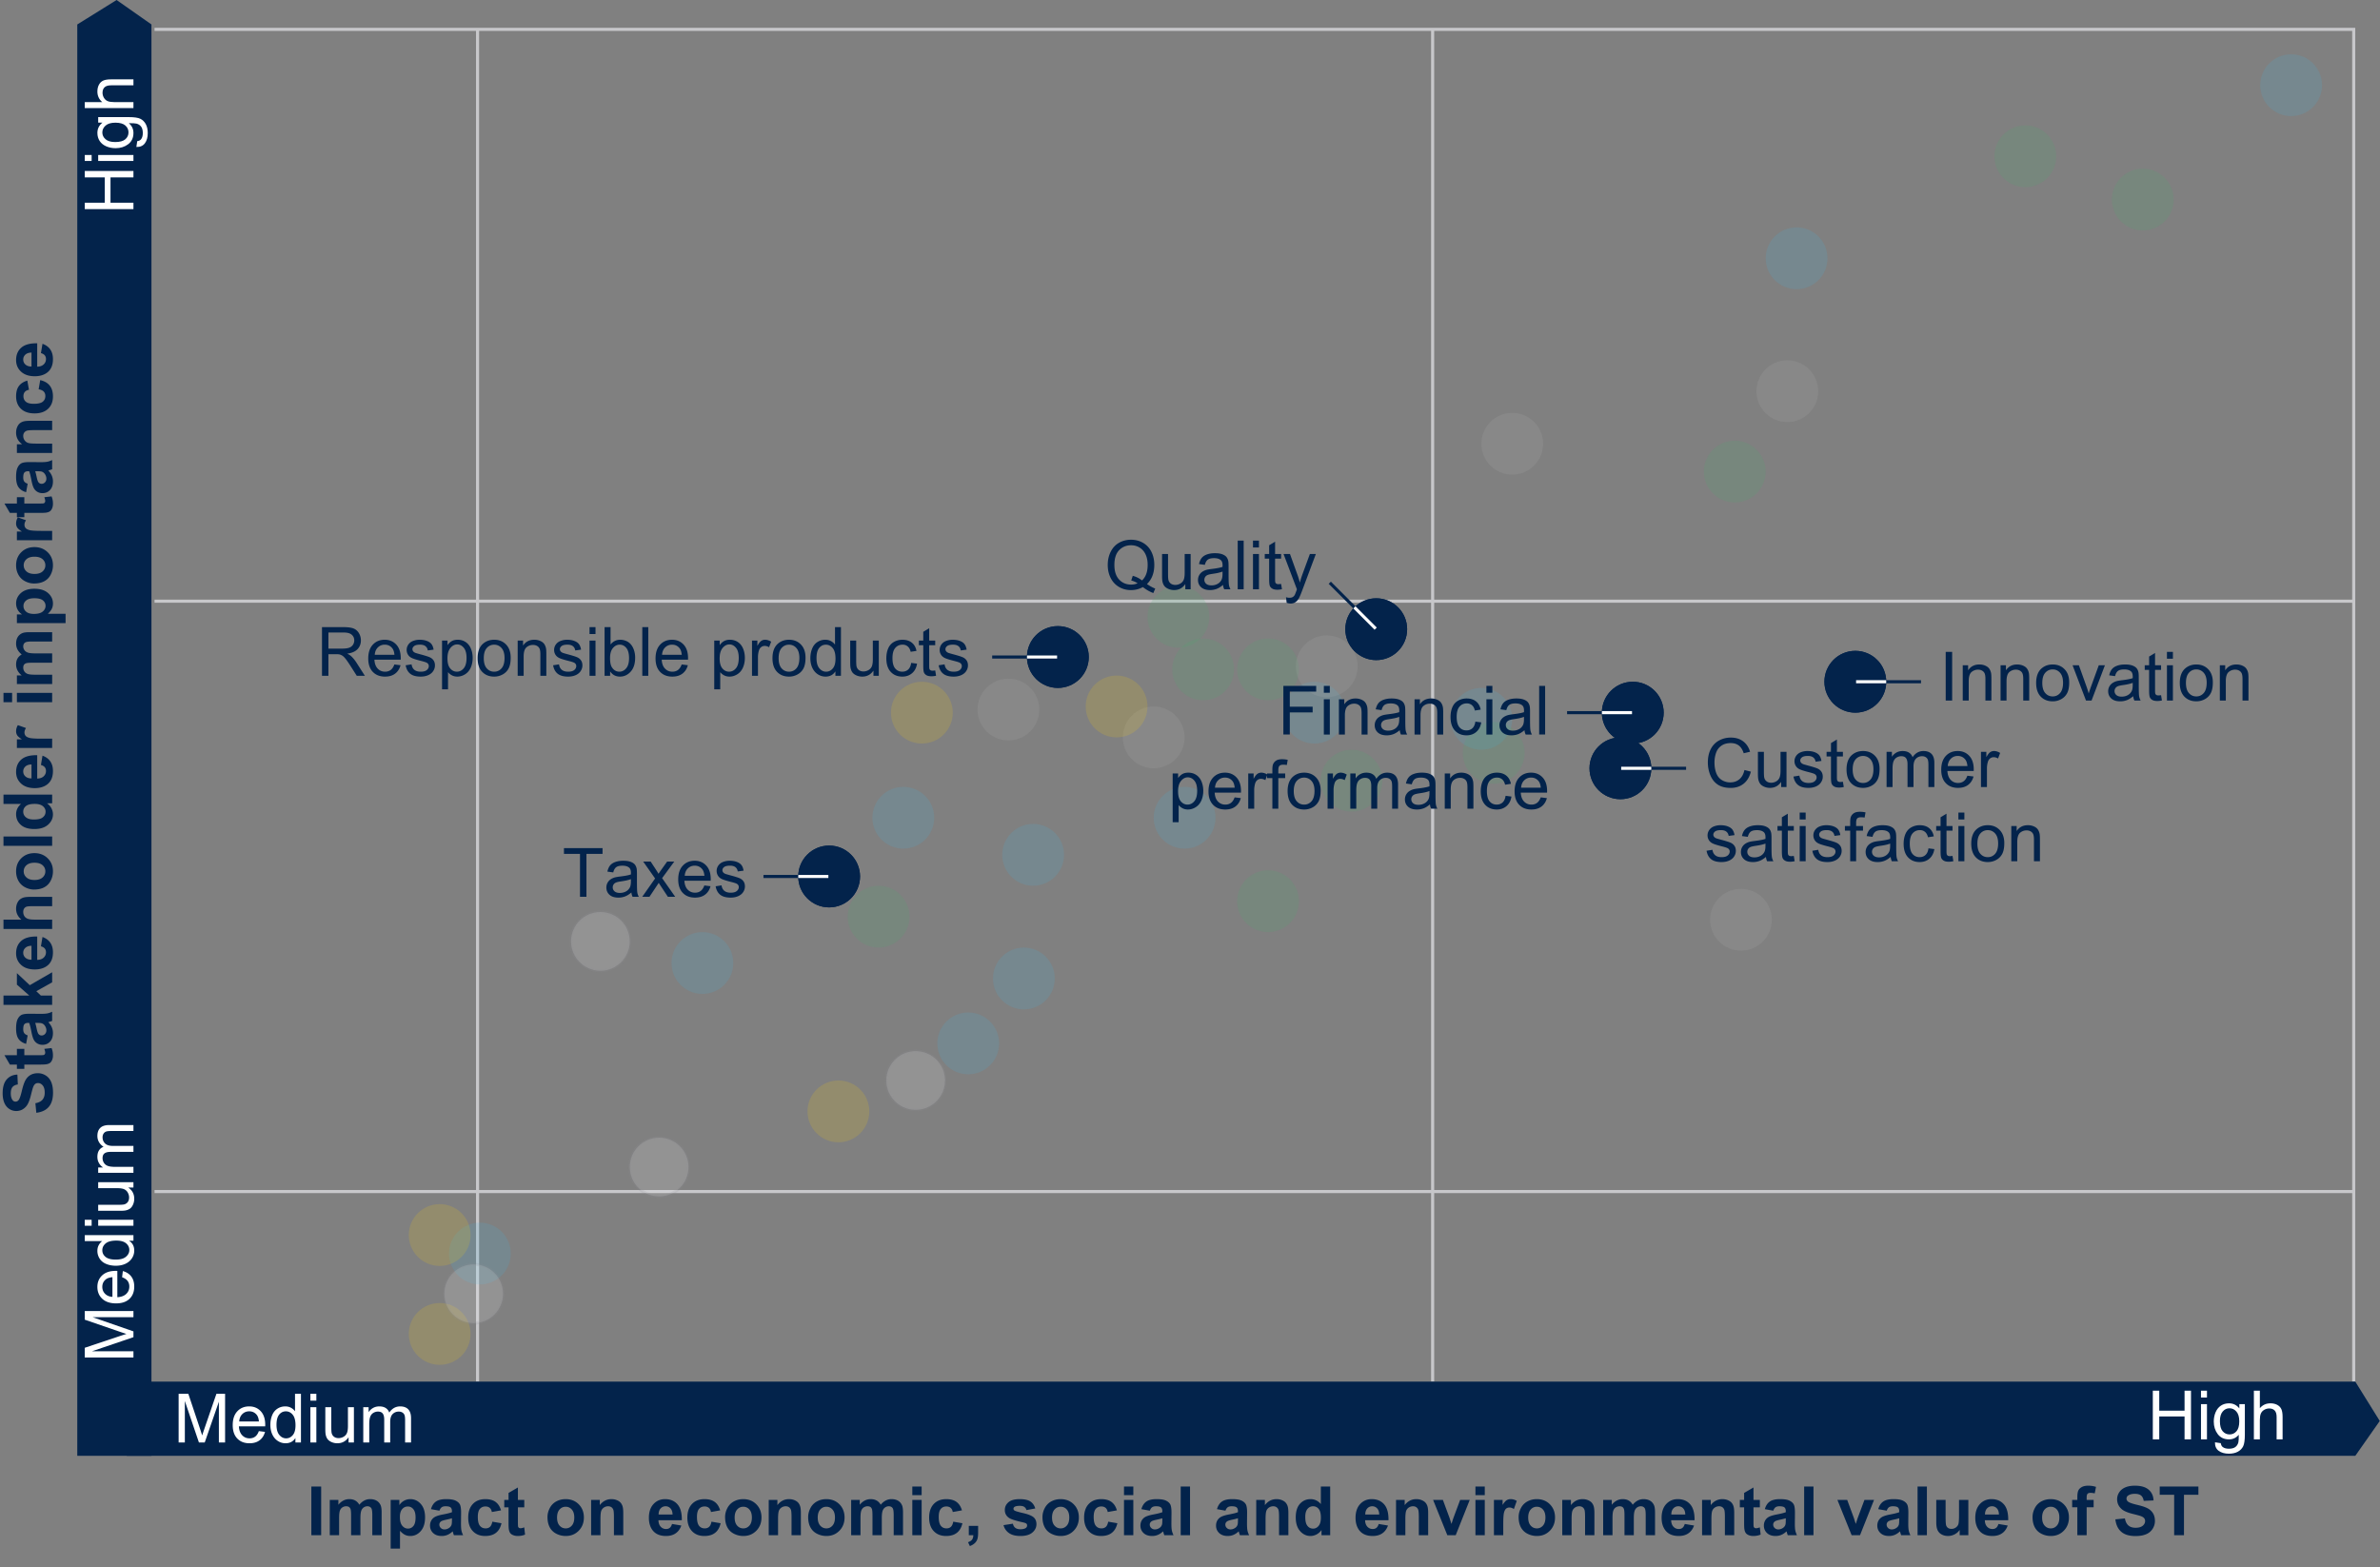 <svg xmlns="http://www.w3.org/2000/svg" xmlns:xlink="http://www.w3.org/1999/xlink" width="770" height="507" viewBox="0 0 770 507"><rect x="0" y="0" width="770" height="507" fill="#808080" stroke="none"/><style>.st0{fill:none;stroke:#c7c7ca;stroke-miterlimit:10}.st1{fill:#03234b}.st3{fill:#fff}.st10,.st12{opacity:.15;fill:#3cb4e6}.st12{fill:#49b170}.st13,.st14{opacity:.15;fill:#ffd200}.st14{fill:#fff;stroke:#909096}.st15{opacity:.15;fill:#b5b5b9}.st16,.st29{fill:none;stroke:#03234b;stroke-miterlimit:10}.st29{fill:#03234b}.st95{display:none}</style><g id="Grafiken"><path class="st0" d="M154.5 10v437M50 194.501h712M50 385.5h712M463.5 10v437M50 9.5h711M761.5 9v438"/><path class="st1" d="M100.731 496.677v-15.748h3.179v15.748h-3.179zM106.692 485.269h2.782v1.558c.996-1.21 2.181-1.815 3.556-1.815.73 0 1.364.15 1.901.451s.978.756 1.321 1.364c.501-.608 1.042-1.063 1.622-1.364s1.2-.451 1.858-.451c.838 0 1.547.17 2.127.51.58.34 1.014.84 1.3 1.499.208.487.312 1.275.312 2.363v7.294h-3.019v-6.521c0-1.131-.104-1.862-.312-2.191-.279-.43-.709-.645-1.289-.645-.422 0-.82.129-1.192.387s-.641.636-.806 1.133c-.165.498-.247 1.284-.247 2.358v5.479h-3.019v-6.252c0-1.11-.054-1.826-.161-2.148s-.273-.562-.499-.72c-.226-.157-.532-.236-.919-.236a2.2 2.2 0 00-1.257.376c-.372.251-.639.612-.8 1.085s-.242 1.257-.242 2.353v5.543h-3.019v-11.41zM126.394 485.269h2.814v1.676a4.206 4.206 0 011.482-1.396 4.086 4.086 0 012.073-.537c1.325 0 2.449.52 3.373 1.558.924 1.039 1.386 2.485 1.386 4.34 0 1.905-.466 3.386-1.396 4.442-.931 1.057-2.059 1.584-3.384 1.584-.63 0-1.201-.125-1.713-.376s-1.051-.68-1.617-1.289v5.747h-3.019v-15.749zm2.986 5.51c0 1.282.254 2.229.763 2.841.508.612 1.128.918 1.858.918.702 0 1.285-.281 1.751-.843.465-.562.698-1.484.698-2.766 0-1.196-.24-2.084-.72-2.664-.48-.58-1.074-.87-1.783-.87-.738 0-1.35.285-1.837.854-.487.57-.73 1.413-.73 2.53zM142.174 488.749l-2.739-.494c.308-1.103.838-1.919 1.59-2.449.752-.53 1.869-.795 3.352-.795 1.346 0 2.349.16 3.008.478.659.319 1.123.724 1.391 1.214.269.491.403 1.391.403 2.702l-.032 3.523c0 1.003.048 1.742.145 2.218.097.477.277.987.542 1.531h-2.986c-.079-.2-.176-.498-.29-.892a5.659 5.659 0 00-.107-.354 5.46 5.46 0 01-1.654 1.128 4.75 4.75 0 01-1.88.376c-1.175 0-2.1-.318-2.777-.956-.677-.637-1.015-1.443-1.015-2.417 0-.645.154-1.219.462-1.724.308-.505.739-.892 1.294-1.16s1.355-.503 2.401-.704c1.411-.265 2.388-.512 2.933-.741v-.301c0-.58-.144-.994-.43-1.241-.287-.247-.827-.371-1.622-.371-.537 0-.956.106-1.257.317-.302.212-.546.582-.732 1.112zm4.039 2.449c-.387.129-.999.283-1.837.462-.838.179-1.386.354-1.644.526-.394.279-.591.634-.591 1.063 0 .423.157.788.473 1.096.315.308.716.462 1.203.462.544 0 1.063-.179 1.558-.537.365-.272.605-.605.72-.999.079-.258.118-.748.118-1.472v-.601zM162.101 488.642l-2.976.537c-.101-.594-.328-1.042-.683-1.343s-.814-.451-1.38-.451c-.752 0-1.352.26-1.8.779-.447.52-.671 1.388-.671 2.605 0 1.354.227 2.31.682 2.868.455.559 1.065.838 1.832.838.572 0 1.042-.163 1.407-.489.365-.326.623-.886.773-1.681l2.965.505c-.309 1.361-.899 2.389-1.772 3.083-.874.695-2.045 1.042-3.513 1.042-1.669 0-2.999-.526-3.991-1.579s-1.487-2.51-1.487-4.372c0-1.883.497-3.35 1.493-4.399.995-1.049 2.342-1.574 4.039-1.574 1.389 0 2.494.299 3.313.897.821.598 1.41 1.509 1.769 2.734zM169.62 485.269v2.406h-2.062v4.598c0 .931.02 1.474.059 1.627.04.154.129.281.269.381.14.101.31.15.511.15.279 0 .684-.097 1.214-.29l.258 2.342c-.702.301-1.497.451-2.385.451a3.775 3.775 0 01-1.472-.274c-.438-.183-.758-.419-.962-.709s-.346-.682-.424-1.176c-.064-.351-.097-1.06-.097-2.127v-4.974h-1.386v-2.406h1.386v-2.267l3.029-1.762v4.028h2.062zM177.128 490.812c0-1.002.247-1.973.741-2.911a5.085 5.085 0 012.1-2.148c.906-.494 1.917-.741 3.035-.741 1.726 0 3.14.561 4.243 1.681 1.103 1.121 1.654 2.537 1.654 4.249 0 1.726-.557 3.157-1.67 4.292-1.114 1.135-2.516 1.703-4.206 1.703a6.624 6.624 0 01-2.992-.709c-.949-.473-1.67-1.166-2.165-2.079s-.74-2.027-.74-3.337zm3.094.161c0 1.132.269 1.998.806 2.6s1.2.902 1.987.902 1.448-.301 1.982-.902c.533-.602.8-1.475.8-2.621 0-1.117-.267-1.977-.8-2.578-.534-.602-1.194-.902-1.982-.902s-1.45.301-1.987.902-.806 1.467-.806 2.599zM201.642 496.677h-3.018v-5.822c0-1.231-.064-2.028-.193-2.39a1.676 1.676 0 00-.628-.843c-.29-.2-.639-.301-1.047-.301-.523 0-.992.144-1.407.43-.416.287-.7.666-.854 1.139-.154.473-.231 1.347-.231 2.621v5.167h-3.019V485.27h2.804v1.676c.996-1.289 2.249-1.934 3.76-1.934.666 0 1.275.12 1.826.36.552.24.969.546 1.252.918.282.373.479.795.591 1.268.11.473.166 1.149.166 2.03v7.089zM217.422 493.046l3.008.505c-.387 1.103-.997 1.943-1.831 2.519-.835.577-1.878.865-3.132.865-1.983 0-3.452-.648-4.404-1.944-.752-1.038-1.128-2.349-1.128-3.932 0-1.891.494-3.371 1.482-4.442.988-1.07 2.238-1.606 3.749-1.606 1.697 0 3.037.561 4.018 1.681.981 1.121 1.45 2.838 1.407 5.151h-7.562c.021.896.265 1.592.73 2.089a2.285 2.285 0 001.74.747c.473 0 .87-.129 1.192-.387s.566-.673.731-1.246zm.172-3.051c-.021-.874-.247-1.538-.677-1.993a2.075 2.075 0 00-1.568-.682c-.659 0-1.203.24-1.633.72-.43.48-.641 1.132-.634 1.955h4.512zM232.998 488.642l-2.976.537c-.101-.594-.328-1.042-.682-1.343s-.815-.451-1.38-.451c-.752 0-1.352.26-1.799.779-.448.52-.671 1.388-.671 2.605 0 1.354.228 2.31.682 2.868s1.065.838 1.832.838c.573 0 1.042-.163 1.407-.489.365-.326.623-.886.773-1.681l2.965.505c-.308 1.361-.899 2.389-1.772 3.083-.874.695-2.045 1.042-3.513 1.042-1.669 0-2.999-.526-3.991-1.579s-1.488-2.51-1.488-4.372c0-1.883.498-3.35 1.493-4.399.995-1.049 2.342-1.574 4.039-1.574 1.389 0 2.494.299 3.314.897.82.598 1.409 1.509 1.767 2.734zM234.588 490.812c0-1.002.247-1.973.741-2.911s1.194-1.654 2.1-2.148 1.917-.741 3.035-.741c1.726 0 3.14.561 4.243 1.681 1.103 1.121 1.654 2.537 1.654 4.249 0 1.726-.557 3.157-1.67 4.292-1.114 1.135-2.516 1.703-4.206 1.703-1.046 0-2.043-.236-2.992-.709s-1.67-1.166-2.165-2.079-.74-2.027-.74-3.337zm3.094.161c0 1.132.269 1.998.806 2.6s1.199.902 1.987.902 1.448-.301 1.982-.902.8-1.475.8-2.621c0-1.117-.267-1.977-.8-2.578s-1.194-.902-1.982-.902-1.45.301-1.987.902-.806 1.467-.806 2.599zM259.102 496.677h-3.019v-5.822c0-1.231-.064-2.028-.193-2.39a1.678 1.678 0 00-.629-.843c-.29-.2-.639-.301-1.047-.301-.523 0-.992.144-1.407.43-.416.287-.7.666-.854 1.139-.154.473-.23 1.347-.23 2.621v5.167h-3.019V485.27h2.804v1.676c.995-1.289 2.248-1.934 3.76-1.934.666 0 1.274.12 1.826.36.551.24.968.546 1.251.918.283.373.48.795.591 1.268.111.473.167 1.149.167 2.03v7.089zM261.465 490.812c0-1.002.247-1.973.741-2.911a5.085 5.085 0 012.1-2.148c.906-.494 1.918-.741 3.035-.741 1.726 0 3.14.561 4.243 1.681 1.103 1.121 1.654 2.537 1.654 4.249 0 1.726-.557 3.157-1.67 4.292-1.113 1.135-2.516 1.703-4.205 1.703a6.62 6.62 0 01-2.992-.709c-.949-.473-1.67-1.166-2.164-2.079s-.742-2.027-.742-3.337zm3.094.161c0 1.132.269 1.998.806 2.6s1.199.902 1.987.902c.787 0 1.448-.301 1.981-.902.534-.602.801-1.475.801-2.621 0-1.117-.267-1.977-.801-2.578-.533-.602-1.194-.902-1.981-.902-.788 0-1.45.301-1.987.902s-.806 1.467-.806 2.599zM275.375 485.269h2.782v1.558c.996-1.21 2.181-1.815 3.556-1.815.73 0 1.364.15 1.901.451s.978.756 1.321 1.364c.501-.608 1.042-1.063 1.622-1.364s1.2-.451 1.858-.451c.838 0 1.547.17 2.127.51.58.34 1.013.84 1.3 1.499.208.487.312 1.275.312 2.363v7.294h-3.019v-6.521c0-1.131-.104-1.862-.312-2.191-.279-.43-.709-.645-1.289-.645-.422 0-.82.129-1.192.387s-.641.636-.806 1.133c-.165.498-.247 1.284-.247 2.358v5.479h-3.019v-6.252c0-1.11-.054-1.826-.161-2.148s-.274-.562-.5-.72c-.226-.157-.532-.236-.918-.236a2.2 2.2 0 00-1.257.376c-.373.251-.639.612-.8 1.085s-.242 1.257-.242 2.353v5.543h-3.019v-11.41zM295.163 483.722v-2.793h3.018v2.793h-3.018zm0 12.955v-11.408h3.018v11.408h-3.018zM311.222 488.642l-2.976.537c-.1-.594-.327-1.042-.682-1.343s-.815-.451-1.381-.451c-.752 0-1.352.26-1.799.779-.448.52-.672 1.388-.672 2.605 0 1.354.228 2.31.683 2.868.454.559 1.065.838 1.831.838.573 0 1.042-.163 1.407-.489.365-.326.623-.886.773-1.681l2.965.505c-.308 1.361-.898 2.389-1.772 3.083-.874.695-2.044 1.042-3.513 1.042-1.668 0-2.999-.526-3.99-1.579-.992-1.053-1.488-2.51-1.488-4.372 0-1.883.498-3.35 1.493-4.399.996-1.049 2.342-1.574 4.039-1.574 1.39 0 2.494.299 3.314.897.82.598 1.41 1.509 1.768 2.734zM313.435 493.658h3.019v2.159c0 .874-.075 1.563-.226 2.068s-.435.958-.854 1.359-.951.716-1.596.945l-.591-1.246c.609-.201 1.042-.477 1.3-.827.258-.351.394-.831.408-1.439h-1.461v-3.019zM324.671 493.422l3.029-.462c.129.587.39 1.033.784 1.337.394.305.945.457 1.654.457.78 0 1.368-.143 1.762-.43a.958.958 0 00.397-.806.792.792 0 00-.215-.569c-.15-.143-.487-.275-1.01-.397-2.435-.537-3.979-1.027-4.63-1.472-.902-.616-1.354-1.472-1.354-2.567 0-.988.39-1.819 1.171-2.492.78-.673 1.991-1.01 3.631-1.01 1.561 0 2.721.254 3.48.763.759.509 1.282 1.261 1.568 2.256l-2.847.526c-.122-.444-.353-.784-.693-1.021s-.826-.354-1.456-.354c-.795 0-1.364.111-1.708.333-.229.158-.344.362-.344.612 0 .215.1.397.301.548.272.201 1.212.483 2.82.849s2.73.813 3.368 1.343c.63.537.945 1.286.945 2.245 0 1.046-.437 1.944-1.311 2.696-.874.752-2.167 1.128-3.878 1.128-1.554 0-2.784-.315-3.69-.945a4.37 4.37 0 01-1.774-2.568zM337.271 490.812c0-1.002.247-1.973.741-2.911s1.194-1.654 2.1-2.148 1.917-.741 3.035-.741c1.726 0 3.14.561 4.243 1.681 1.103 1.121 1.654 2.537 1.654 4.249 0 1.726-.557 3.157-1.671 4.292-1.113 1.135-2.515 1.703-4.205 1.703-1.046 0-2.043-.236-2.992-.709s-1.67-1.166-2.165-2.079-.74-2.027-.74-3.337zm3.094.161c0 1.132.269 1.998.806 2.6s1.199.902 1.987.902 1.448-.301 1.982-.902.8-1.475.8-2.621c0-1.117-.267-1.977-.8-2.578s-1.194-.902-1.982-.902-1.45.301-1.987.902-.806 1.467-.806 2.599zM361.355 488.642l-2.976.537c-.101-.594-.328-1.042-.683-1.343s-.814-.451-1.38-.451c-.752 0-1.352.26-1.8.779-.447.52-.671 1.388-.671 2.605 0 1.354.227 2.31.682 2.868.455.559 1.065.838 1.832.838.572 0 1.042-.163 1.407-.489.365-.326.623-.886.773-1.681l2.965.505c-.309 1.361-.899 2.389-1.772 3.083-.874.695-2.045 1.042-3.513 1.042-1.669 0-2.999-.526-3.991-1.579s-1.487-2.51-1.487-4.372c0-1.883.497-3.35 1.493-4.399.995-1.049 2.342-1.574 4.039-1.574 1.389 0 2.494.299 3.313.897.822.598 1.411 1.509 1.769 2.734zM363.644 483.722v-2.793h3.019v2.793h-3.019zm0 12.955v-11.408h3.019v11.408h-3.019zM372.011 488.749l-2.739-.494c.308-1.103.838-1.919 1.589-2.449.752-.53 1.869-.795 3.352-.795 1.346 0 2.349.16 3.008.478.659.319 1.123.724 1.391 1.214.269.491.403 1.391.403 2.702l-.032 3.523c0 1.003.048 1.742.145 2.218.097.477.277.987.542 1.531h-2.986c-.079-.2-.175-.498-.29-.892a5.659 5.659 0 00-.107-.354c-.516.501-1.067.877-1.654 1.128s-1.214.376-1.88.376c-1.174 0-2.1-.318-2.777-.956-.677-.637-1.015-1.443-1.015-2.417 0-.645.153-1.219.462-1.724a3.013 3.013 0 011.294-1.16c.555-.269 1.355-.503 2.401-.704 1.411-.265 2.388-.512 2.933-.741v-.301c0-.58-.143-.994-.43-1.241s-.827-.371-1.622-.371c-.537 0-.956.106-1.257.317-.301.212-.545.582-.731 1.112zm4.039 2.449c-.387.129-.999.283-1.837.462-.838.179-1.386.354-1.644.526-.394.279-.591.634-.591 1.063 0 .423.158.788.473 1.096.315.308.716.462 1.203.462.544 0 1.063-.179 1.558-.537.365-.272.605-.605.72-.999.079-.258.118-.748.118-1.472v-.601zM381.991 496.677v-15.748h3.019v15.748h-3.019zM396.471 488.749l-2.739-.494c.308-1.103.837-1.919 1.589-2.449.752-.53 1.869-.795 3.352-.795 1.347 0 2.349.16 3.008.478.659.319 1.123.724 1.392 1.214.269.491.402 1.391.402 2.702l-.032 3.523c0 1.003.049 1.742.146 2.218.097.477.277.987.542 1.531h-2.986c-.079-.2-.175-.498-.29-.892a5.659 5.659 0 00-.107-.354 5.46 5.46 0 01-1.654 1.128 4.75 4.75 0 01-1.88.376c-1.174 0-2.1-.318-2.776-.956-.677-.637-1.015-1.443-1.015-2.417 0-.645.154-1.219.462-1.724s.739-.892 1.294-1.16c.555-.269 1.355-.503 2.4-.704 1.411-.265 2.389-.512 2.933-.741v-.301c0-.58-.143-.994-.43-1.241-.286-.247-.827-.371-1.622-.371-.537 0-.956.106-1.257.317-.303.212-.546.582-.732 1.112zm4.039 2.449c-.387.129-.999.283-1.837.462-.838.179-1.386.354-1.644.526-.394.279-.591.634-.591 1.063 0 .423.158.788.473 1.096.315.308.716.462 1.203.462.544 0 1.063-.179 1.558-.537.365-.272.605-.605.72-.999.079-.258.118-.748.118-1.472v-.601zM416.827 496.677h-3.019v-5.822c0-1.231-.064-2.028-.193-2.39a1.676 1.676 0 00-.628-.843c-.29-.2-.64-.301-1.048-.301-.522 0-.992.144-1.407.43-.415.287-.7.666-.854 1.139-.154.473-.231 1.347-.231 2.621v5.167h-3.019V485.27h2.804v1.676c.996-1.289 2.249-1.934 3.76-1.934.666 0 1.275.12 1.826.36.552.24.969.546 1.252.918.282.373.479.795.591 1.268.11.473.166 1.149.166 2.03v7.089zM430.352 496.677h-2.804v-1.676c-.466.652-1.015 1.137-1.649 1.456s-1.273.478-1.917.478c-1.311 0-2.433-.528-3.368-1.584s-1.402-2.53-1.402-4.42c0-1.934.455-3.403 1.364-4.41.909-1.006 2.059-1.509 3.448-1.509 1.274 0 2.377.53 3.309 1.59v-5.672h3.019v15.747zm-8.057-5.951c0 1.218.168 2.099.505 2.643.487.788 1.167 1.182 2.041 1.182.694 0 1.285-.295 1.772-.886.487-.591.73-1.473.73-2.648 0-1.311-.236-2.254-.709-2.831-.473-.576-1.078-.865-1.815-.865-.716 0-1.316.285-1.799.854s-.725 1.419-.725 2.551zM446.046 493.046l3.008.505c-.387 1.103-.998 1.943-1.832 2.519-.834.577-1.878.865-3.131.865-1.984 0-3.452-.648-4.404-1.944-.752-1.038-1.128-2.349-1.128-3.932 0-1.891.494-3.371 1.482-4.442.988-1.07 2.238-1.606 3.749-1.606 1.697 0 3.036.561 4.018 1.681.98 1.121 1.45 2.838 1.407 5.151h-7.562c.021.896.265 1.592.73 2.089.465.498 1.045.747 1.74.747.473 0 .87-.129 1.192-.387s.566-.673.731-1.246zm.172-3.051c-.021-.874-.247-1.538-.677-1.993a2.077 2.077 0 00-1.568-.682c-.659 0-1.203.24-1.633.72-.43.48-.641 1.132-.634 1.955h4.512zM462.052 496.677h-3.019v-5.822c0-1.231-.064-2.028-.193-2.39a1.678 1.678 0 00-.629-.843c-.29-.2-.639-.301-1.047-.301-.523 0-.992.144-1.407.43-.416.287-.7.666-.854 1.139-.154.473-.23 1.347-.23 2.621v5.167h-3.019V485.27h2.804v1.676c.995-1.289 2.248-1.934 3.76-1.934.666 0 1.274.12 1.826.36.551.24.968.546 1.251.918.283.373.48.795.591 1.268.111.473.167 1.149.167 2.03v7.089zM468.25 496.677l-4.597-11.408h3.169l2.148 5.822.623 1.944c.165-.494.269-.82.312-.978.1-.322.208-.645.322-.967l2.17-5.822h3.104l-4.533 11.408h-2.718zM477.348 483.722v-2.793h3.019v2.793h-3.019zm0 12.955v-11.408h3.019v11.408h-3.019zM486.35 496.677h-3.019v-11.408h2.804v1.622c.48-.766.911-1.271 1.294-1.515a2.384 2.384 0 011.305-.365c.688 0 1.35.19 1.987.569l-.935 2.632c-.508-.329-.981-.494-1.418-.494-.422 0-.781.117-1.074.349-.293.233-.525.654-.693 1.262-.168.609-.252 1.884-.252 3.824v3.524zM491.324 490.812c0-1.002.247-1.973.741-2.911a5.082 5.082 0 012.101-2.148c.905-.494 1.917-.741 3.034-.741 1.726 0 3.141.561 4.243 1.681 1.103 1.121 1.654 2.537 1.654 4.249 0 1.726-.557 3.157-1.67 4.292-1.114 1.135-2.516 1.703-4.206 1.703a6.616 6.616 0 01-2.991-.709 4.866 4.866 0 01-2.165-2.079c-.494-.915-.741-2.027-.741-3.337zm3.093.161c0 1.132.269 1.998.806 2.6s1.2.902 1.987.902c.788 0 1.448-.301 1.982-.902.533-.602.8-1.475.8-2.621 0-1.117-.267-1.977-.8-2.578-.534-.602-1.194-.902-1.982-.902s-1.45.301-1.987.902-.806 1.467-.806 2.599zM515.837 496.677h-3.019v-5.822c0-1.231-.064-2.028-.193-2.39a1.676 1.676 0 00-.628-.843c-.29-.2-.64-.301-1.048-.301-.522 0-.992.144-1.407.43-.415.287-.7.666-.854 1.139-.154.473-.231 1.347-.231 2.621v5.167h-3.019V485.27h2.804v1.676c.996-1.289 2.249-1.934 3.76-1.934.666 0 1.275.12 1.826.36.552.24.969.546 1.252.918.282.373.479.795.591 1.268.11.473.166 1.149.166 2.03v7.089zM518.673 485.269h2.782v1.558c.995-1.21 2.181-1.815 3.556-1.815.73 0 1.364.15 1.901.451s.978.756 1.321 1.364c.501-.608 1.042-1.063 1.622-1.364s1.199-.451 1.858-.451c.838 0 1.547.17 2.127.51.58.34 1.013.84 1.3 1.499.208.487.312 1.275.312 2.363v7.294h-3.019v-6.521c0-1.131-.104-1.862-.312-2.191-.279-.43-.709-.645-1.289-.645-.423 0-.82.129-1.192.387-.373.258-.641.636-.806 1.133-.165.498-.247 1.284-.247 2.358v5.479h-3.019v-6.252c0-1.11-.054-1.826-.161-2.148s-.274-.562-.5-.72c-.226-.157-.532-.236-.918-.236-.466 0-.885.125-1.257.376-.373.251-.639.612-.8 1.085s-.242 1.257-.242 2.353v5.543h-3.019v-11.41zM545.066 493.046l3.008.505c-.387 1.103-.998 1.943-1.832 2.519-.834.577-1.878.865-3.131.865-1.984 0-3.452-.648-4.404-1.944-.752-1.038-1.128-2.349-1.128-3.932 0-1.891.494-3.371 1.482-4.442.988-1.07 2.237-1.606 3.749-1.606 1.697 0 3.036.561 4.018 1.681.98 1.121 1.45 2.838 1.407 5.151h-7.562c.021.896.265 1.592.73 2.089.465.498 1.045.747 1.74.747.473 0 .87-.129 1.192-.387s.566-.673.731-1.246zm.172-3.051c-.021-.874-.247-1.538-.677-1.993a2.077 2.077 0 00-1.568-.682c-.659 0-1.203.24-1.633.72-.43.48-.641 1.132-.634 1.955h4.512zM561.072 496.677h-3.019v-5.822c0-1.231-.064-2.028-.193-2.39a1.678 1.678 0 00-.629-.843c-.29-.2-.639-.301-1.047-.301-.523 0-.992.144-1.407.43-.416.287-.7.666-.854 1.139-.154.473-.23 1.347-.23 2.621v5.167h-3.019V485.27h2.804v1.676c.995-1.289 2.248-1.934 3.76-1.934.666 0 1.274.12 1.826.36.551.24.968.546 1.251.918.283.373.48.795.591 1.268.111.473.167 1.149.167 2.03v7.089zM569.365 485.269v2.406h-2.062v4.598c0 .931.02 1.474.059 1.627a.659.659 0 00.269.381c.14.101.31.15.51.15.279 0 .684-.097 1.214-.29l.258 2.342c-.702.301-1.497.451-2.385.451-.544 0-1.035-.091-1.472-.274s-.757-.419-.961-.709-.346-.682-.424-1.176c-.064-.351-.097-1.06-.097-2.127v-4.974h-1.386v-2.406h1.386v-2.267l3.029-1.762v4.028h2.062zM573.715 488.749l-2.739-.494c.308-1.103.838-1.919 1.59-2.449.752-.53 1.869-.795 3.352-.795 1.346 0 2.349.16 3.008.478.659.319 1.123.724 1.391 1.214.269.491.403 1.391.403 2.702l-.032 3.523c0 1.003.048 1.742.145 2.218.097.477.277.987.542 1.531h-2.986c-.079-.2-.175-.498-.29-.892a5.659 5.659 0 00-.107-.354c-.516.501-1.067.877-1.654 1.128s-1.214.376-1.88.376c-1.174 0-2.1-.318-2.777-.956-.677-.637-1.015-1.443-1.015-2.417 0-.645.154-1.219.462-1.724s.739-.892 1.294-1.16c.555-.269 1.355-.503 2.401-.704 1.411-.265 2.388-.512 2.933-.741v-.301c0-.58-.143-.994-.43-1.241s-.827-.371-1.622-.371c-.537 0-.956.106-1.257.317-.302.212-.546.582-.732 1.112zm4.039 2.449c-.387.129-.999.283-1.837.462-.838.179-1.386.354-1.644.526-.394.279-.591.634-.591 1.063 0 .423.158.788.473 1.096.315.308.716.462 1.203.462.544 0 1.063-.179 1.558-.537.365-.272.605-.605.72-.999.079-.258.118-.748.118-1.472v-.601zM583.695 496.677v-15.748h3.019v15.748h-3.019zM599.056 496.677l-4.598-11.408h3.169l2.148 5.822.623 1.944c.165-.494.269-.82.312-.978.101-.322.208-.645.322-.967l2.17-5.822h3.104l-4.533 11.408h-2.717zM610.41 488.749l-2.739-.494c.308-1.103.838-1.919 1.59-2.449.752-.53 1.869-.795 3.352-.795 1.346 0 2.349.16 3.008.478.659.319 1.123.724 1.391 1.214.269.491.403 1.391.403 2.702l-.032 3.523c0 1.003.048 1.742.145 2.218.097.477.277.987.542 1.531h-2.986c-.079-.2-.176-.498-.29-.892a5.659 5.659 0 00-.107-.354 5.46 5.46 0 01-1.654 1.128 4.75 4.75 0 01-1.88.376c-1.174 0-2.1-.318-2.776-.956-.677-.637-1.016-1.443-1.016-2.417 0-.645.154-1.219.462-1.724a3.01 3.01 0 011.295-1.16c.555-.269 1.355-.503 2.4-.704 1.411-.265 2.389-.512 2.933-.741v-.301c0-.58-.144-.994-.43-1.241s-.827-.371-1.622-.371c-.537 0-.956.106-1.257.317-.302.212-.545.582-.732 1.112zm4.039 2.449c-.387.129-.999.283-1.837.462-.838.179-1.386.354-1.644.526-.394.279-.591.634-.591 1.063 0 .423.158.788.473 1.096.315.308.716.462 1.203.462.544 0 1.063-.179 1.558-.537.365-.272.605-.605.72-.999.079-.258.118-.748.118-1.472v-.601zM620.39 496.677v-15.748h3.019v15.748h-3.019zM634.011 496.677v-1.708c-.416.609-.961 1.089-1.638 1.439s-1.391.526-2.143.526c-.767 0-1.454-.168-2.062-.505a2.974 2.974 0 01-1.321-1.418c-.272-.608-.408-1.45-.408-2.524v-7.219h3.019v5.242c0 1.604.056 2.587.167 2.949.111.362.313.648.607.859.293.211.666.317 1.117.317.516 0 .978-.141 1.386-.424.408-.283.688-.634.838-1.053s.226-1.445.226-3.078v-4.812h3.019v11.408h-2.807zM646.547 493.046l3.008.505c-.387 1.103-.998 1.943-1.832 2.519-.834.577-1.878.865-3.131.865-1.984 0-3.452-.648-4.404-1.944-.752-1.038-1.128-2.349-1.128-3.932 0-1.891.494-3.371 1.482-4.442.988-1.07 2.237-1.606 3.749-1.606 1.697 0 3.036.561 4.018 1.681.98 1.121 1.45 2.838 1.407 5.151h-7.562c.021.896.265 1.592.73 2.089.465.498 1.045.747 1.74.747.473 0 .87-.129 1.192-.387s.566-.673.731-1.246zm.172-3.051c-.021-.874-.247-1.538-.677-1.993a2.077 2.077 0 00-1.568-.682c-.659 0-1.203.24-1.633.72-.43.48-.642 1.132-.634 1.955h4.512zM657.59 490.812c0-1.002.247-1.973.741-2.911a5.085 5.085 0 012.1-2.148c.906-.494 1.918-.741 3.035-.741 1.726 0 3.14.561 4.243 1.681 1.103 1.121 1.654 2.537 1.654 4.249 0 1.726-.557 3.157-1.67 4.292-1.114 1.135-2.516 1.703-4.206 1.703a6.627 6.627 0 01-2.992-.709c-.949-.473-1.67-1.166-2.164-2.079s-.741-2.027-.741-3.337zm3.094.161c0 1.132.269 1.998.806 2.6s1.199.902 1.987.902 1.448-.301 1.982-.902c.533-.602.8-1.475.8-2.621 0-1.117-.267-1.977-.8-2.578-.534-.602-1.194-.902-1.982-.902s-1.45.301-1.987.902-.806 1.467-.806 2.599zM670.405 485.269h1.676v-.859c0-.959.102-1.676.306-2.148s.58-.857 1.128-1.155c.548-.297 1.241-.446 2.079-.446.859 0 1.701.129 2.524.387l-.408 2.105a5.998 5.998 0 00-1.386-.172c-.437 0-.75.102-.94.306-.19.204-.285.596-.285 1.176v.806h2.256v2.374h-2.256v9.034h-3.019v-9.034h-1.676v-2.374zM684.38 491.553l3.093-.301c.187 1.039.564 1.801 1.134 2.288.569.487 1.337.73 2.304.73 1.024 0 1.796-.216 2.315-.65.519-.433.778-.94.778-1.52 0-.372-.109-.689-.327-.951-.219-.261-.6-.489-1.145-.682-.372-.129-1.221-.358-2.546-.688-1.704-.422-2.9-.941-3.587-1.558-.967-.866-1.45-1.923-1.45-3.169 0-.802.227-1.552.682-2.25.455-.698 1.11-1.23 1.966-1.595.855-.365 1.889-.548 3.099-.548 1.977 0 3.465.434 4.464 1.3.999.867 1.523 2.023 1.573 3.47l-3.18.14c-.136-.809-.428-1.391-.875-1.746-.448-.354-1.119-.532-2.015-.532-.924 0-1.647.19-2.17.569a1.15 1.15 0 00-.505.978c0 .373.158.691.473.956.401.337 1.375.688 2.922 1.053s2.691.743 3.433 1.133c.741.391 1.321.924 1.74 1.601s.628 1.513.628 2.508a4.63 4.63 0 01-.752 2.535c-.501.788-1.21 1.374-2.127 1.756-.917.383-2.059.575-3.427.575-1.991 0-3.52-.46-4.586-1.38-1.066-.919-1.704-2.261-1.912-4.022zM703.404 496.677v-13.084h-4.673v-2.664h12.515v2.664h-4.662v13.084h-3.18zM41 447v24h721.01l7.914-11.279L762.01 447z"/><path class="st1" d="M25 471h24V7.914L37.721 0 25 7.914z"/><g><path class="st1" d="M11.75 360.017l-.301-3.094c1.039-.186 1.801-.564 2.288-1.133s.73-1.337.73-2.304c0-1.024-.217-1.795-.65-2.315-.433-.519-.94-.779-1.52-.779-.373 0-.689.109-.951.328-.261.219-.489.6-.682 1.144-.129.373-.358 1.221-.688 2.546-.422 1.705-.941 2.9-1.558 3.588-.866.967-1.923 1.45-3.169 1.45a4.044 4.044 0 01-2.25-.682c-.698-.455-1.23-1.11-1.595-1.966-.365-.855-.548-1.889-.548-3.099 0-1.977.434-3.464 1.3-4.463.867-.999 2.023-1.523 3.47-1.574l.14 3.18c-.809.136-1.391.428-1.746.875-.354.448-.532 1.119-.532 2.014 0 .924.19 1.647.569 2.17.244.337.569.505.978.505.373 0 .691-.157.956-.473.337-.401.688-1.375 1.053-2.922s.743-2.691 1.133-3.432c.391-.741.924-1.321 1.601-1.74s1.513-.628 2.508-.628c.902 0 1.748.251 2.535.752.788.501 1.373 1.21 1.756 2.127.383.917.575 2.059.575 3.427 0 1.991-.46 3.52-1.38 4.587-.919 1.066-2.26 1.704-4.022 1.911zM5.466 339.328h2.406v2.062h4.598c.931 0 1.474-.02 1.627-.059.154-.039.281-.129.381-.269s.15-.31.15-.51c0-.279-.097-.684-.29-1.214l2.342-.258c.301.702.451 1.497.451 2.385 0 .544-.091 1.035-.274 1.472-.183.437-.419.757-.709.961s-.682.346-1.176.424c-.351.064-1.06.097-2.127.097H7.872v1.386H5.466v-1.386H3.199l-1.762-3.029h4.028v-2.062zM8.946 334.977l-.494 2.739c-1.103-.308-1.919-.838-2.449-1.59-.53-.752-.795-1.869-.795-3.352 0-1.346.16-2.349.478-3.008.319-.659.724-1.123 1.214-1.391.491-.269 1.391-.403 2.702-.403l3.523.032c1.002 0 1.742-.048 2.218-.145s.986-.277 1.531-.542v2.986a10.85 10.85 0 01-.892.29c-.179.05-.297.086-.354.107a5.46 5.46 0 011.128 1.654 4.75 4.75 0 01.376 1.88c0 1.175-.319 2.1-.956 2.777s-1.443 1.015-2.417 1.015c-.645 0-1.219-.154-1.724-.462a3.013 3.013 0 01-1.16-1.294c-.269-.555-.503-1.355-.704-2.401-.265-1.411-.512-2.388-.741-2.933h-.301c-.58 0-.994.144-1.241.43-.247.287-.371.827-.371 1.622 0 .537.106.956.317 1.257.212.302.583.546 1.112.732zm2.45-4.039c.129.387.283.999.462 1.837s.354 1.386.526 1.644c.279.394.634.591 1.063.591a1.48 1.48 0 001.096-.473c.308-.315.462-.716.462-1.203 0-.544-.179-1.063-.537-1.558-.272-.365-.605-.605-.999-.72-.258-.079-.749-.118-1.472-.118h-.601zM16.874 325.105H1.126v-3.019h8.357l-4.018-3.534v-3.716l4.168 3.899 7.24-4.178v3.255l-5.124 2.868 1.472 1.407h3.652v3.018zM13.243 306.156l.505-3.008c1.103.387 1.942.998 2.519 1.832.577.834.865 1.878.865 3.131 0 1.984-.648 3.452-1.944 4.404-1.039.752-2.349 1.128-3.932 1.128-1.891 0-3.371-.494-4.442-1.482-1.07-.988-1.606-2.238-1.606-3.749 0-1.697.561-3.036 1.681-4.018 1.121-.981 2.838-1.45 5.151-1.407v7.562c.895-.021 1.592-.265 2.089-.73.498-.465.747-1.045.747-1.74 0-.473-.129-.87-.387-1.192s-.673-.566-1.246-.731zm-3.051-.172c-.874.021-1.538.247-1.993.677-.455.43-.682.953-.682 1.568 0 .659.24 1.203.72 1.633.48.43 1.132.641 1.955.634v-4.512zM1.126 297.52h5.79c-1.139-.974-1.708-2.138-1.708-3.491 0-.694.129-1.321.387-1.88s.587-.979.988-1.262a3.582 3.582 0 011.332-.58c.487-.104 1.243-.156 2.267-.156h6.692v3.019h-6.026c-1.196 0-1.955.058-2.277.172a1.499 1.499 0 00-.768.607c-.189.29-.285.654-.285 1.09 0 .501.122.949.365 1.343.244.394.611.682 1.101.865.491.183 1.216.274 2.175.274h5.715v3.019H1.126v-3.02zM11.009 287.787c-1.002 0-1.973-.247-2.911-.741a5.085 5.085 0 01-2.148-2.1c-.494-.906-.741-1.917-.741-3.035 0-1.726.561-3.14 1.681-4.243 1.121-1.103 2.537-1.654 4.249-1.654 1.726 0 3.156.557 4.292 1.67 1.135 1.114 1.703 2.516 1.703 4.206a6.62 6.62 0 01-.709 2.992c-.473.949-1.166 1.67-2.079 2.165s-2.027.74-3.337.74zm.161-3.094c1.131 0 1.998-.269 2.6-.806s.902-1.199.902-1.987-.301-1.448-.902-1.982c-.602-.533-1.475-.8-2.621-.8-1.117 0-1.977.267-2.578.8-.602.534-.902 1.194-.902 1.982s.301 1.45.902 1.987 1.468.806 2.599.806zM16.874 273.65H1.126v-3.019h15.748v3.019zM16.874 257.076v2.804h-1.676c.652.466 1.137 1.015 1.456 1.649.318.634.478 1.273.478 1.917 0 1.311-.528 2.433-1.584 3.368s-2.53 1.402-4.42 1.402c-1.934 0-3.403-.455-4.41-1.364-1.006-.909-1.509-2.059-1.509-3.448 0-1.274.53-2.377 1.59-3.309H1.126v-3.019h15.748zm-5.951 8.056c1.217 0 2.098-.168 2.643-.505.788-.487 1.182-1.167 1.182-2.041 0-.694-.295-1.285-.886-1.772-.591-.487-1.474-.73-2.648-.73-1.311 0-2.254.236-2.831.709-.576.473-.865 1.078-.865 1.815 0 .716.285 1.316.854 1.799s1.42.725 2.551.725zM13.243 247.494l.505-3.008c1.103.387 1.942.998 2.519 1.832.577.834.865 1.878.865 3.131 0 1.984-.648 3.452-1.944 4.404-1.039.752-2.349 1.128-3.932 1.128-1.891 0-3.371-.494-4.442-1.482-1.07-.988-1.606-2.238-1.606-3.749 0-1.697.561-3.036 1.681-4.018 1.121-.981 2.838-1.45 5.151-1.407v7.562c.895-.021 1.592-.265 2.089-.73.498-.465.747-1.045.747-1.74 0-.473-.129-.87-.387-1.192s-.673-.566-1.246-.731zm-3.051-.172c-.874.021-1.538.247-1.993.677-.455.43-.682.953-.682 1.568 0 .659.24 1.203.72 1.633.48.43 1.132.641 1.955.634v-4.512zM16.874 238.975v3.019H5.466v-2.804h1.622c-.766-.479-1.271-.911-1.515-1.294a2.384 2.384 0 01-.365-1.305c0-.688.19-1.35.569-1.987l2.632.935c-.329.509-.494.981-.494 1.418 0 .423.117.781.349 1.074.233.294.654.525 1.262.693.609.168 1.883.252 3.824.252h3.524zM3.919 227.191H1.126v-3.019h2.793v3.019zm12.955 0H5.466v-3.019h11.408v3.019zM5.466 221.304v-2.782h1.558c-1.21-.995-1.815-2.181-1.815-3.556 0-.73.15-1.364.451-1.901s.756-.978 1.364-1.321c-.608-.501-1.063-1.042-1.364-1.622s-.451-1.199-.451-1.858c0-.838.17-1.547.51-2.127.34-.58.84-1.013 1.499-1.3.487-.208 1.275-.312 2.363-.312h7.294v3.019h-6.521c-1.131 0-1.862.104-2.191.312-.43.279-.645.709-.645 1.289 0 .423.129.82.387 1.192.258.373.636.641 1.133.806.498.165 1.284.247 2.358.247h5.479v3.019h-6.252c-1.11 0-1.826.054-2.148.161s-.562.274-.72.5c-.157.226-.236.532-.236.918 0 .466.125.885.376 1.257.251.373.612.639 1.085.8s1.257.242 2.353.242h5.543v3.018H5.466zM5.466 201.604v-2.814h1.676a4.206 4.206 0 01-1.396-1.482 4.086 4.086 0 01-.537-2.073c0-1.325.52-2.449 1.558-3.373 1.039-.924 2.485-1.386 4.34-1.386 1.905 0 3.386.466 4.442 1.396 1.056.931 1.584 2.059 1.584 3.384 0 .63-.125 1.202-.376 1.713-.25.512-.68 1.051-1.289 1.617h5.747v3.019H5.466zm5.511-2.987c1.282 0 2.229-.254 2.841-.763.612-.508.918-1.128.918-1.858 0-.702-.281-1.285-.843-1.751-.562-.465-1.484-.698-2.766-.698-1.196 0-2.084.24-2.664.72-.58.48-.87 1.074-.87 1.783 0 .738.285 1.35.854 1.837.569.487 1.412.73 2.53.73zM11.009 188.777c-1.002 0-1.973-.247-2.911-.741a5.085 5.085 0 01-2.148-2.1c-.494-.906-.741-1.917-.741-3.035 0-1.726.561-3.14 1.681-4.243 1.121-1.103 2.537-1.654 4.249-1.654 1.726 0 3.156.557 4.292 1.67 1.135 1.114 1.703 2.516 1.703 4.206a6.62 6.62 0 01-.709 2.992c-.473.949-1.166 1.67-2.079 2.165s-2.027.74-3.337.74zm.161-3.093c1.131 0 1.998-.269 2.6-.806s.902-1.199.902-1.987-.301-1.448-.902-1.982c-.602-.533-1.475-.8-2.621-.8-1.117 0-1.977.267-2.578.8-.602.534-.902 1.194-.902 1.982s.301 1.45.902 1.987 1.468.806 2.599.806zM16.874 171.751v3.019H5.466v-2.804h1.622c-.766-.479-1.271-.911-1.515-1.294a2.384 2.384 0 01-.365-1.305c0-.688.19-1.35.569-1.987l2.632.935c-.329.509-.494.981-.494 1.418 0 .423.117.781.349 1.074.233.294.654.525 1.262.693.609.168 1.883.252 3.824.252h3.524zM5.466 160.848h2.406v2.062h4.598c.931 0 1.474-.02 1.627-.059.154-.039.281-.129.381-.269s.15-.31.15-.51c0-.279-.097-.684-.29-1.214l2.342-.258c.301.702.451 1.497.451 2.385 0 .544-.091 1.035-.274 1.472-.183.437-.419.757-.709.961s-.682.346-1.176.424c-.351.064-1.06.097-2.127.097H7.872v1.386H5.466v-1.386H3.199l-1.762-3.029h4.028v-2.062zM8.946 156.498l-.494 2.739c-1.103-.308-1.919-.838-2.449-1.59-.53-.752-.795-1.869-.795-3.352 0-1.346.16-2.349.478-3.008.319-.659.724-1.123 1.214-1.391.491-.269 1.391-.403 2.702-.403l3.523.032c1.002 0 1.742-.048 2.218-.145s.986-.277 1.531-.542v2.986a10.85 10.85 0 01-.892.29c-.179.05-.297.086-.354.107a5.46 5.46 0 011.128 1.654 4.75 4.75 0 01.376 1.88c0 1.175-.319 2.1-.956 2.777s-1.443 1.015-2.417 1.015c-.645 0-1.219-.154-1.724-.462a3.013 3.013 0 01-1.16-1.294c-.269-.555-.503-1.355-.704-2.401-.265-1.411-.512-2.388-.741-2.933h-.301c-.58 0-.994.144-1.241.43-.247.287-.371.827-.371 1.622 0 .537.106.956.317 1.257.212.302.583.546 1.112.732zm2.45-4.04c.129.387.283.999.462 1.837s.354 1.386.526 1.644c.279.394.634.591 1.063.591a1.48 1.48 0 001.096-.473c.308-.315.462-.716.462-1.203 0-.544-.179-1.063-.537-1.558-.272-.365-.605-.605-.999-.72-.258-.079-.749-.118-1.472-.118h-.601zM16.874 136.141v3.019h-5.822c-1.231 0-2.028.064-2.39.193a1.676 1.676 0 00-.843.628c-.2.29-.301.639-.301 1.047 0 .523.144.992.43 1.407.287.416.666.7 1.139.854.473.154 1.347.231 2.621.231h5.167v3.019H5.466v-2.804h1.676c-1.289-.995-1.934-2.249-1.934-3.76 0-.666.12-1.274.36-1.826.24-.551.546-.968.918-1.251a3.344 3.344 0 011.268-.591c.473-.111 1.149-.167 2.03-.167h7.09zM8.839 123.132l.537 2.976c-.594.101-1.042.328-1.343.682s-.451.815-.451 1.38c0 .752.26 1.352.779 1.799.52.448 1.388.671 2.605.671 1.354 0 2.31-.227 2.868-.682.559-.455.838-1.065.838-1.832 0-.573-.163-1.042-.489-1.407s-.886-.623-1.681-.773l.505-2.965c1.361.308 2.388.899 3.083 1.772.695.874 1.042 2.045 1.042 3.513 0 1.669-.526 2.999-1.579 3.991s-2.51 1.488-4.372 1.488c-1.883 0-3.35-.498-4.399-1.493-1.049-.995-1.574-2.342-1.574-4.039 0-1.389.299-2.494.897-3.314.598-.819 1.509-1.408 2.734-1.767zM13.243 114.238l.505-3.008c1.103.387 1.942.998 2.519 1.832.577.834.865 1.878.865 3.131 0 1.984-.648 3.452-1.944 4.404-1.039.752-2.349 1.128-3.932 1.128-1.891 0-3.371-.494-4.442-1.482-1.07-.988-1.606-2.238-1.606-3.749 0-1.697.561-3.036 1.681-4.018 1.121-.981 2.838-1.45 5.151-1.407v7.562c.895-.021 1.592-.265 2.089-.73.498-.465.747-1.045.747-1.74 0-.473-.129-.87-.387-1.192s-.673-.566-1.246-.731zm-3.051-.172c-.874.021-1.538.247-1.993.677-.455.43-.682.953-.682 1.568 0 .659.24 1.203.72 1.633.48.43 1.132.641 1.955.634v-4.512z"/></g><g><path class="st3" d="M57.792 466.677v-15.748h3.137l3.728 11.15c.344 1.039.594 1.815.752 2.331.179-.573.458-1.414.838-2.524l3.771-10.957h2.804v15.748h-2.009v-13.181l-4.576 13.181h-1.88l-4.555-13.406v13.406h-2.01zM83.745 463.003l1.998.247c-.315 1.167-.898 2.073-1.75 2.718-.853.645-1.941.967-3.266.967-1.669 0-2.992-.514-3.969-1.542-.978-1.027-1.466-2.469-1.466-4.324 0-1.919.494-3.409 1.482-4.469.988-1.06 2.27-1.59 3.846-1.59 1.525 0 2.771.52 3.738 1.558.966 1.039 1.45 2.5 1.45 4.383 0 .115-.003.287-.011.516H77.29c.071 1.253.426 2.213 1.063 2.879.637.666 1.432.999 2.385.999.709 0 1.314-.186 1.815-.559.501-.372.898-.967 1.192-1.783zm-6.349-3.126h6.37c-.086-.959-.33-1.679-.73-2.159-.616-.745-1.415-1.117-2.396-1.117-.888 0-1.635.297-2.24.892-.605.594-.939 1.389-1.004 2.384zM95.572 466.677v-1.439c-.723 1.132-1.787 1.697-3.19 1.697-.91 0-1.746-.251-2.508-.752s-1.354-1.201-1.772-2.1c-.419-.898-.628-1.932-.628-3.099 0-1.139.19-2.171.569-3.099.379-.927.949-1.638 1.708-2.132s1.608-.741 2.546-.741c.688 0 1.3.145 1.837.435s.974.668 1.311 1.133v-5.65h1.923v15.748h-1.796zm-6.113-5.694c0 1.461.308 2.553.924 3.276.616.724 1.343 1.085 2.181 1.085.845 0 1.563-.345 2.154-1.037.591-.691.886-1.746.886-3.164 0-1.561-.301-2.707-.902-3.438s-1.343-1.096-2.224-1.096c-.859 0-1.577.351-2.154 1.053-.576.704-.865 1.811-.865 3.321zM100.417 453.152v-2.224h1.934v2.224h-1.934zm0 13.525v-11.408h1.934v11.408h-1.934zM112.77 466.677v-1.676c-.888 1.289-2.095 1.934-3.62 1.934-.673 0-1.302-.129-1.885-.387s-1.017-.582-1.3-.972c-.283-.39-.481-.868-.596-1.434-.079-.379-.118-.981-.118-1.805v-7.068h1.934v6.327c0 1.01.04 1.69.118 2.041.122.509.379.908.773 1.198s.881.435 1.461.435 1.124-.148 1.633-.446a2.485 2.485 0 001.08-1.214c.211-.512.317-1.255.317-2.229v-6.112h1.934v11.408h-1.731zM117.529 466.677v-11.408h1.729v1.601a4.056 4.056 0 011.429-1.348c.594-.34 1.271-.51 2.03-.51.845 0 1.538.176 2.079.526.541.351.922.842 1.144 1.472.902-1.332 2.077-1.998 3.523-1.998 1.131 0 2.001.313 2.61.94.608.627.913 1.592.913 2.895v7.831h-1.923v-7.187c0-.773-.063-1.33-.188-1.67a1.62 1.62 0 00-.682-.822c-.33-.208-.716-.312-1.16-.312-.802 0-1.468.267-1.998.8-.53.534-.795 1.388-.795 2.562v6.628h-1.934v-7.412c0-.859-.158-1.504-.473-1.934-.315-.43-.831-.645-1.547-.645-.544 0-1.047.144-1.509.43-.462.287-.797.706-1.004 1.257-.208.552-.312 1.347-.312 2.385v5.919h-1.932z"/></g><g><path class="st3" d="M43.173 439.18H27.425v-3.137l11.15-3.728c1.039-.344 1.815-.594 2.331-.752-.573-.179-1.415-.458-2.524-.838l-10.957-3.771v-2.804h15.748v2.009H29.992l13.181 4.576v1.88l-13.406 4.555h13.406v2.01zM39.499 413.227l.247-1.998c1.167.315 2.073.898 2.718 1.75.645.853.967 1.941.967 3.266 0 1.669-.514 2.992-1.542 3.969s-2.469 1.466-4.324 1.466c-1.919 0-3.409-.494-4.469-1.482-1.06-.988-1.59-2.27-1.59-3.846 0-1.525.52-2.771 1.558-3.738 1.039-.966 2.5-1.45 4.383-1.45.115 0 .287.004.516.011v8.507c1.253-.071 2.213-.426 2.879-1.063.666-.637.999-1.432.999-2.385 0-.709-.186-1.314-.559-1.815-.372-.501-.967-.898-1.783-1.192zm-3.126 6.349v-6.37c-.959.086-1.679.33-2.159.73-.745.616-1.117 1.415-1.117 2.396 0 .888.297 1.635.892 2.24.594.605 1.389.939 2.384 1.004zM43.173 401.4h-1.439c1.131.724 1.697 1.787 1.697 3.19 0 .91-.251 1.746-.752 2.508-.501.763-1.201 1.354-2.1 1.772s-1.932.628-3.099.628c-1.139 0-2.171-.189-3.099-.569-.927-.379-1.638-.949-2.132-1.708a4.565 4.565 0 01-.741-2.546c0-.688.145-1.3.435-1.837s.668-.974 1.133-1.311h-5.65v-1.923h15.748v1.796zm-5.694 6.113c1.461 0 2.553-.308 3.276-.924.723-.616 1.085-1.343 1.085-2.181 0-.845-.346-1.563-1.037-2.154s-1.746-.886-3.164-.886c-1.561 0-2.707.301-3.438.902s-1.096 1.343-1.096 2.224c0 .859.351 1.578 1.053 2.154.704.577 1.811.865 3.321.865zM29.648 396.556h-2.224v-1.934h2.224v1.934zm13.525 0H31.765v-1.934h11.408v1.934zM43.173 384.202h-1.676c1.289.888 1.934 2.095 1.934 3.62 0 .673-.129 1.302-.387 1.885-.258.584-.582 1.017-.972 1.3-.39.283-.868.482-1.434.596-.379.079-.981.118-1.805.118h-7.068v-1.934h6.327c1.01 0 1.69-.039 2.041-.118.508-.122.908-.379 1.198-.773.29-.394.435-.881.435-1.461s-.148-1.124-.446-1.633a2.485 2.485 0 00-1.214-1.08c-.512-.211-1.255-.317-2.229-.317h-6.112v-1.934h11.408v1.731zM43.173 379.443H31.765v-1.729h1.601a4.056 4.056 0 01-1.348-1.429c-.34-.594-.51-1.271-.51-2.03 0-.845.176-1.538.526-2.079a2.817 2.817 0 011.472-1.144c-1.332-.902-1.998-2.077-1.998-3.523 0-1.131.313-2.001.94-2.61.627-.608 1.592-.913 2.895-.913h7.831v1.923h-7.187c-.773 0-1.33.063-1.67.188a1.62 1.62 0 00-.822.682c-.208.33-.312.716-.312 1.16 0 .802.267 1.468.8 1.998.534.53 1.388.795 2.562.795h6.628v1.934h-7.412c-.859 0-1.504.158-1.934.473-.43.315-.645.831-.645 1.547 0 .544.144 1.047.43 1.509.287.462.706.797 1.257 1.004.552.208 1.347.312 2.385.312h5.919v1.932z"/></g><g><path class="st3" d="M696.499 465.677v-15.748h2.084v6.467h8.185v-6.467h2.084v15.748h-2.084v-7.423h-8.185v7.423h-2.084zM712.085 452.152v-2.224h1.934v2.224h-1.934zm0 13.525v-11.408h1.934v11.408h-1.934zM716.608 466.622l1.88.279c.079.58.297 1.002.655 1.268.48.358 1.135.537 1.966.537.895 0 1.586-.179 2.073-.537.487-.358.816-.859.988-1.504.101-.394.147-1.221.14-2.481-.845.996-1.897 1.493-3.158 1.493-1.568 0-2.782-.565-3.642-1.697-.859-1.131-1.289-2.488-1.289-4.071 0-1.088.197-2.093.591-3.013.394-.92.965-1.631 1.713-2.132.748-.501 1.627-.752 2.637-.752 1.346 0 2.457.544 3.33 1.633v-1.375h1.783v9.861c0 1.776-.181 3.035-.542 3.776-.362.741-.935 1.327-1.719 1.756s-1.749.645-2.895.645c-1.361 0-2.46-.306-3.298-.918s-1.242-1.536-1.213-2.768zm1.6-6.853c0 1.497.297 2.589.892 3.276s1.339 1.031 2.234 1.031c.888 0 1.633-.342 2.234-1.026.601-.684.902-1.756.902-3.217 0-1.396-.31-2.449-.929-3.158-.62-.709-1.366-1.063-2.24-1.063-.859 0-1.59.349-2.191 1.047s-.902 1.735-.902 3.11zM729.197 465.677v-15.748h1.934v5.65c.902-1.045 2.041-1.568 3.416-1.568.845 0 1.579.167 2.202.5s1.069.793 1.338 1.38c.269.587.402 1.439.402 2.557v7.229h-1.934v-7.229c0-.967-.209-1.67-.628-2.111s-1.012-.661-1.778-.661c-.573 0-1.111.149-1.616.446-.505.297-.865.7-1.08 1.208-.215.509-.322 1.21-.322 2.105v6.241h-1.934z"/></g><g><path class="st3" d="M43.173 67.663H27.425v-2.084h6.467v-8.186h-6.467v-2.084h15.748v2.084H35.75v8.186h7.423v2.084zM29.648 52.076h-2.224v-1.934h2.224v1.934zm13.525 0H31.765v-1.934h11.408v1.934zM44.118 47.553l.279-1.88c.58-.079 1.002-.297 1.268-.655.358-.479.537-1.135.537-1.966 0-.895-.179-1.585-.537-2.073-.358-.487-.859-.816-1.504-.988-.394-.1-1.221-.146-2.481-.14.996.845 1.493 1.897 1.493 3.158 0 1.568-.566 2.782-1.697 3.642s-2.489 1.289-4.071 1.289c-1.088 0-2.093-.197-3.013-.591-.92-.394-1.631-.965-2.132-1.713-.501-.748-.752-1.627-.752-2.637 0-1.346.544-2.456 1.633-3.33h-1.375v-1.783h9.861c1.776 0 3.035.181 3.776.542.741.362 1.327.935 1.756 1.719s.645 1.749.645 2.895c0 1.361-.306 2.46-.918 3.298s-1.536 1.242-2.768 1.213zm-6.853-1.6c1.497 0 2.589-.297 3.276-.892.688-.594 1.031-1.339 1.031-2.234 0-.888-.342-1.632-1.026-2.234s-1.756-.902-3.217-.902c-1.396 0-2.449.31-3.158.929-.709.62-1.063 1.366-1.063 2.239 0 .859.349 1.59 1.047 2.191s1.735.903 3.11.903zM43.173 34.964H27.425V33.03h5.65c-1.045-.902-1.568-2.041-1.568-3.416 0-.845.167-1.579.5-2.202s.793-1.069 1.38-1.337c.587-.269 1.439-.403 2.557-.403h7.229v1.934h-7.229c-.967 0-1.67.209-2.111.628s-.661 1.012-.661 1.778c0 .573.149 1.112.446 1.617.297.505.7.865 1.208 1.08.509.215 1.21.322 2.105.322h6.241v1.933z"/></g></g><g id="_x32_023"><circle class="st10" cx="741.251" cy="27.563" r="10"/><circle class="st10" cx="581.251" cy="83.563" r="10"/><circle class="st10" cx="425.251" cy="230.563" r="10"/><circle class="st10" cx="383.251" cy="264.563" r="10"/><circle class="st10" cx="334.251" cy="276.563" r="10"/><circle class="st10" cx="292.251" cy="264.563" r="10"/><circle class="st10" cx="227.251" cy="311.563" r="10"/><circle class="st10" cx="155.251" cy="405.563" r="10"/><circle class="st10" cx="331.251" cy="316.563" r="10"/><circle class="st10" cx="313.251" cy="337.563" r="10"/><circle class="st10" cx="479.251" cy="232.563" r="10"/><circle class="st1" cx="600.251" cy="220.563" r="10"/><circle class="st1" cx="528.251" cy="230.563" r="10"/><circle class="st1" cx="524.251" cy="248.563" r="10"/><circle class="st1" cx="445.251" cy="203.563" r="10"/><circle class="st1" cx="342.251" cy="212.563" r="10"/><circle class="st1" cx="268.251" cy="283.563" r="10"/><circle class="st12" cx="655.251" cy="50.563" r="10"/><circle class="st12" cx="561.251" cy="152.563" r="10"/><circle class="st12" cx="437.251" cy="252.563" r="10"/><circle class="st12" cx="410.251" cy="291.563" r="10"/><circle class="st12" cx="284.251" cy="296.563" r="10"/><circle class="st12" cx="483.251" cy="243.563" r="10"/><circle class="st12" cx="410.251" cy="216.563" r="10"/><circle class="st12" cx="389.251" cy="216.563" r="10"/><circle class="st12" cx="381.251" cy="199.563" r="10"/><circle class="st12" cx="693.251" cy="64.563" r="10"/><circle class="st15" cx="578.251" cy="126.563" r="10"/><circle class="st15" cx="563.251" cy="297.563" r="10"/><circle class="st15" cx="429.251" cy="215.563" r="10"/><circle class="st15" cx="373.251" cy="238.563" r="10"/><circle class="st15" cx="326.251" cy="229.563" r="10"/><circle class="st15" cx="489.251" cy="143.563" r="10"/><circle class="st13" cx="361.251" cy="228.563" r="10"/><circle class="st13" cx="298.251" cy="230.563" r="10"/><circle class="st13" cx="142.251" cy="431.563" r="10"/><circle class="st13" cx="142.251" cy="399.563" r="10"/><circle class="st13" cx="271.251" cy="359.563" r="10"/><circle class="st14" cx="296.251" cy="349.563" r="9.5"/><circle class="st14" cx="194.251" cy="304.563" r="9.5"/><circle class="st14" cx="213.251" cy="377.563" r="9.5"/><circle class="st14" cx="153.251" cy="418.563" r="9.5"/></g><g id="_x32_023_x5F_Text"><path class="st1" d="M629.495 226.643v-15.748h2.084v15.748h-2.084zM635.006 226.643v-11.408h1.74v1.622c.838-1.253 2.048-1.88 3.631-1.88.688 0 1.319.124 1.896.371s1.008.571 1.295.972c.286.401.486.877.602 1.429.071.358.107.985.107 1.88v7.015h-1.934v-6.939c0-.788-.075-1.376-.226-1.767a1.857 1.857 0 00-.801-.935c-.383-.232-.832-.349-1.348-.349-.824 0-1.535.262-2.133.784-.598.523-.896 1.515-.896 2.976v6.23h-1.933zM647.241 226.643v-11.408h1.74v1.622c.838-1.253 2.048-1.88 3.631-1.88.688 0 1.319.124 1.896.371s1.008.571 1.294.972c.287.401.487.877.602 1.429.072.358.107.985.107 1.88v7.015h-1.934v-6.939c0-.788-.075-1.376-.226-1.767a1.86 1.86 0 00-.8-.935c-.383-.232-.832-.349-1.348-.349-.824 0-1.535.262-2.133.784-.598.523-.896 1.515-.896 2.976v6.23h-1.933zM658.756 220.939c0-2.112.587-3.677 1.762-4.694.981-.845 2.177-1.268 3.588-1.268 1.568 0 2.85.514 3.846 1.542s1.493 2.448 1.493 4.259c0 1.468-.22 2.623-.661 3.464a4.67 4.67 0 01-1.923 1.96 5.605 5.605 0 01-2.755.698c-1.597 0-2.888-.512-3.873-1.536-.984-1.023-1.477-2.498-1.477-4.425zm1.988 0c0 1.461.319 2.555.956 3.282.637.727 1.439 1.09 2.406 1.09.959 0 1.758-.365 2.396-1.096s.956-1.844.956-3.341c0-1.411-.321-2.479-.961-3.207-.641-.727-1.438-1.09-2.39-1.09-.967 0-1.769.362-2.406 1.085-.639.724-.957 1.816-.957 3.277zM674.88 226.643l-4.34-11.408h2.041l2.449 6.832c.265.738.508 1.504.73 2.299.172-.602.412-1.325.72-2.17l2.535-6.961h1.987l-4.318 11.408h-1.804zM690.155 225.236c-.716.609-1.405 1.039-2.067 1.289a5.996 5.996 0 01-2.133.376c-1.253 0-2.216-.306-2.89-.918-.673-.612-1.01-1.395-1.01-2.347 0-.559.127-1.069.382-1.531a3.15 3.15 0 01.999-1.112 4.71 4.71 0 011.391-.634c.38-.1.953-.197 1.719-.29 1.562-.186 2.711-.408 3.448-.666.007-.265.011-.433.011-.505 0-.788-.183-1.343-.548-1.665-.494-.437-1.228-.655-2.202-.655-.909 0-1.581.16-2.014.478-.434.319-.754.883-.962 1.692l-1.891-.258c.172-.809.455-1.462.849-1.96.394-.498.963-.881 1.708-1.149.745-.269 1.608-.403 2.589-.403.974 0 1.766.115 2.374.344.609.229 1.057.518 1.343.865.287.348.487.786.602 1.316.064.33.097.924.097 1.783v2.578c0 1.798.041 2.935.124 3.411.082.477.245.933.488 1.37h-2.02a4.151 4.151 0 01-.387-1.409zm-.161-4.319c-.702.287-1.754.53-3.158.73-.795.115-1.357.244-1.687.387a1.698 1.698 0 00-.763.628 1.652 1.652 0 00-.269.918c0 .516.195.945.586 1.289.39.344.961.516 1.713.516.745 0 1.407-.163 1.987-.489a3.007 3.007 0 001.278-1.337c.208-.437.312-1.081.312-1.934v-.708zM699.168 224.914l.279 1.708a7.21 7.21 0 01-1.461.172c-.702 0-1.246-.111-1.633-.333s-.659-.514-.816-.875c-.157-.361-.236-1.123-.236-2.283v-6.563h-1.418v-1.504h1.418v-2.825l1.923-1.16v3.985h1.944v1.504h-1.944v6.671c0 .552.034.906.103 1.063a.797.797 0 00.333.376c.153.093.374.14.66.14.214-.001.497-.026.848-.076zM701.069 213.119v-2.224h1.934v2.224h-1.934zm0 13.524v-11.408h1.934v11.408h-1.934zM705.227 220.939c0-2.112.587-3.677 1.762-4.694.981-.845 2.177-1.268 3.588-1.268 1.568 0 2.85.514 3.846 1.542.995 1.028 1.493 2.448 1.493 4.259 0 1.468-.22 2.623-.661 3.464-.44.842-1.082 1.495-1.923 1.96s-1.76.698-2.755.698c-1.597 0-2.888-.512-3.873-1.536-.985-1.023-1.477-2.498-1.477-4.425zm1.987 0c0 1.461.318 2.555.956 3.282.637.727 1.439 1.09 2.406 1.09.959 0 1.758-.365 2.396-1.096.637-.73.956-1.844.956-3.341 0-1.411-.32-2.479-.961-3.207-.641-.727-1.438-1.09-2.39-1.09-.967 0-1.769.362-2.406 1.085-.639.724-.957 1.816-.957 3.277zM718.182 226.643v-11.408h1.74v1.622c.838-1.253 2.048-1.88 3.631-1.88.688 0 1.319.124 1.896.371s1.008.571 1.294.972c.286.401.486.877.602 1.429.071.358.107.985.107 1.88v7.015h-1.934v-6.939c0-.788-.075-1.376-.226-1.767a1.86 1.86 0 00-.8-.935c-.383-.232-.833-.349-1.348-.349-.824 0-1.534.262-2.132.784-.598.523-.897 1.515-.897 2.976v6.23h-1.933zM564.377 249.122l2.084.526c-.438 1.712-1.223 3.017-2.358 3.916s-2.522 1.348-4.162 1.348c-1.697 0-3.078-.345-4.142-1.037-1.063-.691-1.873-1.692-2.427-3.002-.555-1.311-.833-2.718-.833-4.222 0-1.64.313-3.07.94-4.292.626-1.22 1.518-2.148 2.674-2.782 1.157-.634 2.43-.951 3.819-.951 1.575 0 2.9.401 3.975 1.203 1.074.802 1.822 1.93 2.245 3.383l-2.052.483c-.365-1.146-.896-1.979-1.59-2.502-.695-.522-1.568-.784-2.621-.784-1.211 0-2.222.29-3.035.87-.812.58-1.384 1.358-1.713 2.336a9.395 9.395 0 00-.494 3.024c0 1.339.195 2.508.585 3.507.391.999.997 1.746 1.821 2.24a5.106 5.106 0 002.675.741c1.167 0 2.155-.336 2.965-1.01.809-.671 1.357-1.67 1.644-2.995zM576.258 254.643v-1.676c-.889 1.289-2.095 1.934-3.62 1.934a4.612 4.612 0 01-1.886-.387c-.583-.258-1.017-.582-1.3-.972-.283-.39-.481-.868-.596-1.434-.079-.379-.118-.981-.118-1.805v-7.068h1.934v6.327c0 1.01.039 1.69.118 2.041.121.509.379.908.773 1.198.394.29.881.435 1.461.435s1.124-.148 1.633-.446a2.478 2.478 0 001.079-1.214c.211-.512.317-1.255.317-2.229v-6.112h1.934v11.408h-1.729zM580.243 251.238l1.912-.301c.107.767.406 1.354.897 1.762.49.408 1.176.612 2.057.612.888 0 1.547-.181 1.977-.542.43-.361.645-.786.645-1.273 0-.437-.19-.78-.569-1.031-.265-.172-.924-.39-1.977-.655-1.418-.358-2.401-.667-2.949-.929-.548-.261-.963-.623-1.246-1.085a2.873 2.873 0 01-.424-1.531c0-.508.116-.979.349-1.413.232-.433.55-.793.951-1.08.301-.222.71-.41 1.23-.564a5.846 5.846 0 011.67-.231c.895 0 1.681.129 2.358.387s1.176.607 1.499 1.047.544 1.03.666 1.767l-1.891.258c-.086-.587-.335-1.045-.747-1.375-.412-.329-.994-.494-1.746-.494-.888 0-1.522.147-1.901.44-.379.294-.569.638-.569 1.031 0 .251.079.477.236.677.158.208.405.38.741.516.193.072.763.236 1.708.494 1.368.365 2.322.665 2.863.897.541.233.965.571 1.273 1.015.308.444.462.996.462 1.654 0 .645-.188 1.251-.564 1.821s-.918 1.01-1.627 1.321-1.511.467-2.406.467c-1.482 0-2.612-.308-3.389-.924-.779-.615-1.274-1.528-1.489-2.738zM596.238 252.914l.279 1.708a7.21 7.21 0 01-1.461.172c-.702 0-1.246-.111-1.633-.333s-.659-.514-.816-.875c-.158-.361-.236-1.123-.236-2.283v-6.563h-1.418v-1.504h1.418v-2.825l1.923-1.16v3.985h1.944v1.504h-1.944v6.671c0 .552.034.906.102 1.063a.802.802 0 00.333.376c.154.093.374.14.661.14.214-.001.497-.026.848-.076zM597.409 248.939c0-2.112.587-3.677 1.762-4.694.981-.845 2.177-1.268 3.587-1.268 1.568 0 2.851.514 3.846 1.542.996 1.028 1.493 2.448 1.493 4.259 0 1.468-.22 2.623-.66 3.464a4.67 4.67 0 01-1.923 1.96 5.606 5.606 0 01-2.756.698c-1.597 0-2.888-.512-3.872-1.536-.985-1.023-1.477-2.498-1.477-4.425zm1.987 0c0 1.461.319 2.555.956 3.282.637.727 1.439 1.09 2.406 1.09.96 0 1.758-.365 2.396-1.096.638-.73.956-1.844.956-3.341 0-1.411-.32-2.479-.961-3.207-.642-.727-1.438-1.09-2.391-1.09-.966 0-1.769.362-2.406 1.085-.637.724-.956 1.816-.956 3.277zM610.363 254.643v-11.408h1.729v1.601a4.056 4.056 0 011.429-1.348c.595-.34 1.271-.51 2.03-.51.845 0 1.538.176 2.079.526.54.351.922.842 1.144 1.472.902-1.332 2.077-1.998 3.523-1.998 1.132 0 2.002.313 2.61.94.609.627.913 1.592.913 2.895v7.831h-1.923v-7.187c0-.773-.062-1.33-.188-1.67a1.623 1.623 0 00-.683-.822c-.329-.208-.716-.312-1.16-.312-.802 0-1.468.267-1.998.8-.53.534-.795 1.388-.795 2.562v6.628h-1.934v-7.412c0-.859-.157-1.504-.473-1.934-.315-.43-.831-.645-1.547-.645-.544 0-1.047.144-1.509.43-.462.287-.797.706-1.005 1.257-.208.552-.312 1.347-.312 2.385v5.919h-1.93zM636.499 250.969l1.998.247c-.315 1.167-.899 2.073-1.751 2.718-.853.645-1.941.967-3.266.967-1.669 0-2.992-.514-3.969-1.542-.978-1.027-1.466-2.469-1.466-4.324 0-1.919.494-3.409 1.482-4.469.988-1.06 2.27-1.59 3.846-1.59 1.525 0 2.771.52 3.738 1.558.967 1.039 1.45 2.5 1.45 4.383 0 .115-.004.287-.011.516h-8.508c.071 1.253.426 2.213 1.063 2.879.637.666 1.432.999 2.385.999.709 0 1.314-.186 1.815-.559.503-.372.9-.966 1.194-1.783zm-6.349-3.126h6.37c-.086-.959-.33-1.679-.73-2.159-.616-.745-1.415-1.117-2.396-1.117-.888 0-1.635.297-2.24.892-.604.594-.939 1.389-1.004 2.384zM640.903 254.643v-11.408h1.74v1.729c.444-.809.854-1.343 1.23-1.601s.79-.387 1.241-.387c.651 0 1.314.208 1.987.623l-.666 1.794c-.473-.279-.945-.419-1.418-.419-.423 0-.802.127-1.139.381-.337.254-.577.607-.72 1.058a7.527 7.527 0 00-.322 2.256v5.973h-1.933zM552.12 275.238l1.912-.301c.107.767.406 1.354.896 1.762.491.408 1.177.612 2.058.612.888 0 1.547-.181 1.977-.542.43-.361.645-.786.645-1.273 0-.437-.19-.78-.569-1.031-.266-.172-.924-.39-1.977-.655-1.418-.358-2.401-.667-2.949-.929-.547-.261-.963-.623-1.246-1.085s-.424-.972-.424-1.531c0-.508.116-.979.349-1.413.233-.433.549-.793.951-1.08.301-.222.71-.41 1.229-.564a5.853 5.853 0 011.671-.231c.895 0 1.681.129 2.357.387s1.177.607 1.499 1.047.544 1.03.666 1.767l-1.891.258c-.086-.587-.335-1.045-.747-1.375-.412-.329-.993-.494-1.745-.494-.889 0-1.522.147-1.901.44-.38.294-.569.638-.569 1.031 0 .251.078.477.236.677.157.208.404.38.741.516.193.072.763.236 1.708.494 1.367.365 2.322.665 2.862.897.541.233.965.571 1.273 1.015.308.444.462.996.462 1.654 0 .645-.188 1.251-.564 1.821s-.918 1.01-1.627 1.321-1.512.467-2.406.467c-1.482 0-2.612-.308-3.389-.924-.777-.615-1.273-1.528-1.488-2.738zM571.338 277.236c-.717.609-1.406 1.039-2.068 1.289a5.987 5.987 0 01-2.132.376c-1.254 0-2.217-.306-2.89-.918-.674-.612-1.01-1.395-1.01-2.347 0-.559.127-1.069.381-1.531a3.15 3.15 0 01.999-1.112c.412-.279.876-.49 1.392-.634.379-.1.952-.197 1.719-.29 1.561-.186 2.71-.408 3.448-.666.007-.265.011-.433.011-.505 0-.788-.183-1.343-.548-1.665-.494-.437-1.229-.655-2.202-.655-.91 0-1.581.16-2.015.478-.433.319-.754.883-.961 1.692l-1.891-.258c.172-.809.454-1.462.849-1.96.394-.498.963-.881 1.708-1.149.744-.269 1.607-.403 2.589-.403.974 0 1.765.115 2.374.344.608.229 1.056.518 1.343.865.286.348.486.786.602 1.316.064.33.097.924.097 1.783v2.578c0 1.798.041 2.935.123 3.411.083.477.245.933.489 1.37h-2.02c-.202-.403-.33-.872-.387-1.409zm-.161-4.319c-.702.287-1.755.53-3.158.73-.795.115-1.357.244-1.687.387-.33.144-.584.353-.763.628-.18.276-.269.582-.269.918 0 .516.195.945.585 1.289.391.344.962.516 1.714.516.744 0 1.407-.163 1.987-.489a3.007 3.007 0 001.278-1.337c.207-.437.312-1.081.312-1.934v-.708zM580.35 276.914l.279 1.708a7.21 7.21 0 01-1.461.172c-.702 0-1.246-.111-1.632-.333s-.659-.514-.816-.875c-.158-.361-.236-1.123-.236-2.283v-6.563h-1.418v-1.504h1.418v-2.825l1.922-1.16v3.985h1.944v1.504h-1.944v6.671c0 .552.034.906.102 1.063a.802.802 0 00.333.376c.154.093.374.14.661.14.214-.001.497-.026.848-.076zM582.251 265.119v-2.224h1.934v2.224h-1.934zm0 13.524v-11.408h1.934v11.408h-1.934zM586.355 275.238l1.912-.301c.107.767.406 1.354.897 1.762.49.408 1.176.612 2.057.612.888 0 1.547-.181 1.977-.542.43-.361.645-.786.645-1.273 0-.437-.19-.78-.569-1.031-.265-.172-.924-.39-1.977-.655-1.418-.358-2.401-.667-2.949-.929-.548-.261-.963-.623-1.246-1.085a2.873 2.873 0 01-.424-1.531c0-.508.116-.979.349-1.413.232-.433.55-.793.951-1.08.301-.222.71-.41 1.23-.564a5.846 5.846 0 011.67-.231c.895 0 1.681.129 2.358.387s1.176.607 1.499 1.047.544 1.03.666 1.767l-1.891.258c-.086-.587-.335-1.045-.747-1.375-.412-.329-.994-.494-1.746-.494-.888 0-1.522.147-1.901.44-.379.294-.569.638-.569 1.031 0 .251.079.477.236.677.158.208.405.38.741.516.193.072.763.236 1.708.494 1.368.365 2.322.665 2.863.897.541.233.965.571 1.273 1.015.308.444.462.996.462 1.654 0 .645-.188 1.251-.564 1.821s-.918 1.01-1.627 1.321-1.511.467-2.406.467c-1.482 0-2.612-.308-3.389-.924-.779-.615-1.274-1.528-1.489-2.738zM598.59 278.643v-9.904h-1.708v-1.504h1.708v-1.214c0-.766.068-1.335.204-1.708a2.47 2.47 0 01.983-1.219c.469-.312 1.126-.467 1.971-.467.544 0 1.146.064 1.804.193l-.29 1.687a6.538 6.538 0 00-1.138-.107c-.587 0-1.002.125-1.246.376s-.365.72-.365 1.407v1.053h2.223v1.504h-2.223v9.904h-1.923zM611.685 277.236c-.716.609-1.405 1.039-2.067 1.289a5.996 5.996 0 01-2.133.376c-1.253 0-2.216-.306-2.89-.918-.673-.612-1.01-1.395-1.01-2.347 0-.559.127-1.069.382-1.531a3.15 3.15 0 01.999-1.112 4.71 4.71 0 011.391-.634c.38-.1.953-.197 1.719-.29 1.562-.186 2.711-.408 3.448-.666.007-.265.011-.433.011-.505 0-.788-.183-1.343-.548-1.665-.494-.437-1.228-.655-2.202-.655-.909 0-1.581.16-2.014.478-.434.319-.754.883-.962 1.692l-1.891-.258c.172-.809.455-1.462.849-1.96.394-.498.963-.881 1.708-1.149.745-.269 1.608-.403 2.589-.403.974 0 1.766.115 2.374.344.609.229 1.057.518 1.343.865.287.348.487.786.602 1.316.064.33.097.924.097 1.783v2.578c0 1.798.041 2.935.124 3.411.082.477.245.933.488 1.37h-2.02a4.106 4.106 0 01-.387-1.409zm-.162-4.319c-.702.287-1.754.53-3.158.73-.795.115-1.357.244-1.687.387a1.698 1.698 0 00-.763.628 1.652 1.652 0 00-.269.918c0 .516.195.945.586 1.289.39.344.961.516 1.713.516.745 0 1.407-.163 1.987-.489a3.007 3.007 0 001.278-1.337c.208-.437.312-1.081.312-1.934v-.708zM623.92 274.464l1.901.247c-.208 1.311-.739 2.336-1.595 3.078-.856.741-1.907 1.112-3.153 1.112-1.561 0-2.816-.51-3.765-1.531-.949-1.021-1.424-2.483-1.424-4.388 0-1.231.204-2.31.612-3.233s1.029-1.617 1.864-2.079a5.528 5.528 0 012.723-.693c1.239 0 2.252.313 3.04.94.788.627 1.293 1.517 1.515 2.669l-1.88.29c-.179-.766-.496-1.343-.95-1.729-.455-.387-1.005-.58-1.649-.58-.974 0-1.765.349-2.374 1.047-.608.698-.913 1.803-.913 3.314 0 1.533.294 2.646.881 3.341.587.695 1.354 1.042 2.299 1.042.759 0 1.393-.232 1.901-.698.509-.466.831-1.182.967-2.149zM631.697 276.914l.279 1.708a7.21 7.21 0 01-1.461.172c-.702 0-1.246-.111-1.633-.333s-.659-.514-.816-.875c-.158-.361-.236-1.123-.236-2.283v-6.563h-1.418v-1.504h1.418v-2.825l1.923-1.16v3.985h1.944v1.504h-1.944v6.671c0 .552.034.906.102 1.063a.802.802 0 00.333.376c.154.093.374.14.661.14.214-.001.497-.026.848-.076zM633.599 265.119v-2.224h1.934v2.224h-1.934zm0 13.524v-11.408h1.934v11.408h-1.934zM637.756 272.939c0-2.112.587-3.677 1.762-4.694.981-.845 2.177-1.268 3.588-1.268 1.568 0 2.85.514 3.846 1.542.995 1.028 1.493 2.448 1.493 4.259 0 1.468-.22 2.623-.661 3.464-.44.842-1.082 1.495-1.923 1.96s-1.76.698-2.755.698c-1.597 0-2.888-.512-3.873-1.536-.985-1.023-1.477-2.498-1.477-4.425zm1.987 0c0 1.461.318 2.555.956 3.282.637.727 1.439 1.09 2.406 1.09.959 0 1.758-.365 2.396-1.096.637-.73.956-1.844.956-3.341 0-1.411-.32-2.479-.961-3.207-.641-.727-1.438-1.09-2.39-1.09-.967 0-1.769.362-2.406 1.085-.638.724-.957 1.816-.957 3.277zM650.711 278.643v-11.408h1.74v1.622c.838-1.253 2.048-1.88 3.631-1.88.688 0 1.319.124 1.896.371s1.008.571 1.295.972c.286.401.486.877.602 1.429.071.358.107.985.107 1.88v7.015h-1.934v-6.939c0-.788-.075-1.376-.226-1.767a1.857 1.857 0 00-.801-.935c-.383-.232-.832-.349-1.348-.349-.824 0-1.535.262-2.133.784-.598.523-.896 1.515-.896 2.976v6.23h-1.933z"/><g><path class="st1" d="M415.206 237.643v-15.748h10.624v1.858h-8.54v4.876h7.391v1.858h-7.391v7.154h-2.084zM428.301 224.119v-2.224h1.934v2.224h-1.934zm0 13.524v-11.408h1.934v11.408h-1.934zM433.177 237.643v-11.408h1.74v1.622c.838-1.253 2.048-1.88 3.631-1.88.688 0 1.319.124 1.896.371.576.247 1.008.571 1.294.972.287.401.487.877.602 1.429.072.358.107.985.107 1.88v7.015h-1.934v-6.939c0-.788-.075-1.376-.226-1.767a1.86 1.86 0 00-.8-.935c-.383-.232-.833-.349-1.348-.349-.824 0-1.535.262-2.132.784-.598.523-.897 1.515-.897 2.976v6.23h-1.933zM452.857 236.236c-.716.609-1.406 1.039-2.068 1.289a5.99 5.99 0 01-2.132.376c-1.253 0-2.216-.306-2.89-.918s-1.01-1.395-1.01-2.347c0-.559.127-1.069.381-1.531a3.15 3.15 0 01.999-1.112c.412-.279.875-.49 1.391-.634.379-.1.953-.197 1.719-.29 1.561-.186 2.71-.408 3.448-.666.007-.265.011-.433.011-.505 0-.788-.183-1.343-.548-1.665-.494-.437-1.228-.655-2.202-.655-.91 0-1.581.16-2.014.478-.434.319-.754.883-.961 1.692l-1.891-.258c.172-.809.455-1.462.849-1.96.394-.498.963-.881 1.708-1.149s1.608-.403 2.589-.403c.974 0 1.765.115 2.374.344.609.229 1.056.518 1.343.865.287.348.487.786.602 1.316.064.33.097.924.097 1.783v2.578c0 1.798.041 2.935.124 3.411.082.477.245.933.488 1.37h-2.019a4.084 4.084 0 01-.388-1.409zm-.161-4.319c-.702.287-1.754.53-3.158.73-.795.115-1.357.244-1.687.387-.33.144-.583.353-.763.628a1.652 1.652 0 00-.269.918c0 .516.195.945.585 1.289.39.344.961.516 1.713.516.745 0 1.407-.163 1.987-.489a3.007 3.007 0 001.278-1.337c.208-.437.312-1.081.312-1.934v-.708zM457.647 237.643v-11.408h1.74v1.622c.838-1.253 2.048-1.88 3.631-1.88.688 0 1.319.124 1.896.371.576.247 1.008.571 1.294.972.287.401.487.877.602 1.429.072.358.107.985.107 1.88v7.015h-1.934v-6.939c0-.788-.075-1.376-.226-1.767a1.86 1.86 0 00-.8-.935c-.384-.232-.833-.349-1.349-.349-.823 0-1.534.262-2.132.784-.599.523-.897 1.515-.897 2.976v6.23h-1.932zM477.327 233.464l1.901.247c-.208 1.311-.739 2.336-1.595 3.078-.856.741-1.907 1.112-3.153 1.112-1.561 0-2.816-.51-3.765-1.531-.949-1.021-1.424-2.483-1.424-4.388 0-1.231.204-2.31.612-3.233s1.029-1.617 1.864-2.079a5.528 5.528 0 012.723-.693c1.239 0 2.252.313 3.04.94.788.627 1.293 1.517 1.515 2.669l-1.88.29c-.179-.766-.496-1.343-.95-1.729-.455-.387-1.005-.58-1.649-.58-.974 0-1.765.349-2.374 1.047-.608.698-.913 1.803-.913 3.314 0 1.533.294 2.646.881 3.341.587.695 1.354 1.042 2.299 1.042.759 0 1.393-.232 1.901-.698.509-.466.831-1.182.967-2.149zM480.894 224.119v-2.224h1.934v2.224h-1.934zm0 13.524v-11.408h1.934v11.408h-1.934zM493.215 236.236c-.716.609-1.405 1.039-2.068 1.289s-1.374.376-2.132.376c-1.253 0-2.217-.306-2.89-.918-.673-.612-1.01-1.395-1.01-2.347 0-.559.127-1.069.381-1.531s.587-.833.999-1.112.875-.49 1.391-.634c.379-.1.952-.197 1.719-.29 1.561-.186 2.71-.408 3.448-.666.007-.265.011-.433.011-.505 0-.788-.183-1.343-.548-1.665-.494-.437-1.229-.655-2.202-.655-.91 0-1.581.16-2.014.478-.433.319-.754.883-.961 1.692l-1.891-.258c.172-.809.455-1.462.849-1.96.394-.498.963-.881 1.708-1.149.745-.269 1.607-.403 2.589-.403.974 0 1.765.115 2.374.344.608.229 1.056.518 1.343.865.286.348.487.786.602 1.316.064.33.097.924.097 1.783v2.578c0 1.798.041 2.935.124 3.411.083.477.245.933.489 1.37h-2.02a4.084 4.084 0 01-.388-1.409zm-.161-4.319c-.702.287-1.755.53-3.158.73-.795.115-1.357.244-1.687.387-.33.144-.584.353-.763.628a1.652 1.652 0 00-.269.918c0 .516.195.945.585 1.289s.961.516 1.713.516c.745 0 1.407-.163 1.987-.489a3.007 3.007 0 001.278-1.337c.208-.437.312-1.081.312-1.934v-.708zM497.963 237.643v-15.748h1.934v15.748h-1.934zM379.392 266.015v-15.78h1.762v1.482c.416-.58.884-1.015 1.407-1.305.522-.29 1.156-.435 1.901-.435.974 0 1.833.251 2.578.752.745.501 1.307 1.208 1.687 2.122.379.913.569 1.914.569 3.002 0 1.167-.209 2.218-.628 3.153s-1.028 1.651-1.826 2.148-1.638.747-2.519.747c-.645 0-1.223-.136-1.735-.408s-.933-.616-1.262-1.031v5.554h-1.934zm1.751-10.012c0 1.468.297 2.553.892 3.255.594.702 1.314 1.053 2.159 1.053.859 0 1.595-.363 2.208-1.09.612-.727.918-1.853.918-3.378 0-1.454-.299-2.542-.897-3.266-.598-.723-1.312-1.085-2.143-1.085-.824 0-1.552.385-2.186 1.155-.634.77-.951 1.889-.951 3.356zM399.437 257.969l1.998.247c-.315 1.167-.899 2.073-1.751 2.718-.853.645-1.941.967-3.266.967-1.669 0-2.992-.514-3.969-1.542-.978-1.027-1.466-2.469-1.466-4.324 0-1.919.494-3.409 1.482-4.469.988-1.06 2.27-1.59 3.846-1.59 1.525 0 2.771.52 3.738 1.558.967 1.039 1.45 2.5 1.45 4.383 0 .115-.004.287-.011.516h-8.508c.071 1.253.426 2.213 1.063 2.879.637.666 1.432.999 2.385.999.709 0 1.314-.186 1.815-.559.502-.372.9-.966 1.194-1.783zm-6.349-3.126h6.37c-.086-.959-.33-1.679-.73-2.159-.616-.745-1.415-1.117-2.396-1.117-.888 0-1.635.297-2.24.892-.605.594-.94 1.389-1.004 2.384zM403.841 261.643v-11.408h1.74v1.729c.444-.809.854-1.343 1.229-1.601s.79-.387 1.241-.387c.651 0 1.313.208 1.987.623l-.666 1.794c-.473-.279-.945-.419-1.418-.419-.423 0-.803.127-1.139.381-.337.254-.577.607-.72 1.058a7.527 7.527 0 00-.322 2.256v5.973h-1.932z"/><path class="st1" d="M411.65 261.643v-9.904h-1.708v-1.504h1.708v-1.214c0-.766.067-1.335.204-1.708.186-.501.514-.908.982-1.219.469-.312 1.126-.467 1.972-.467.544 0 1.146.064 1.805.193l-.29 1.687a6.55 6.55 0 00-1.139-.107c-.588 0-1.003.125-1.246.376-.244.251-.365.72-.365 1.407v1.053h2.224v1.504h-2.224v9.904h-1.923zM416.581 255.939c0-2.112.587-3.677 1.762-4.694.98-.845 2.177-1.268 3.588-1.268 1.568 0 2.85.514 3.846 1.542.995 1.028 1.493 2.448 1.493 4.259 0 1.468-.221 2.623-.661 3.464a4.665 4.665 0 01-1.923 1.96 5.602 5.602 0 01-2.755.698c-1.598 0-2.888-.512-3.873-1.536-.985-1.023-1.477-2.498-1.477-4.425zm1.987 0c0 1.461.318 2.555.956 3.282.637.727 1.439 1.09 2.406 1.09.959 0 1.758-.365 2.396-1.096.637-.73.956-1.844.956-3.341 0-1.411-.321-2.479-.962-3.207-.641-.727-1.438-1.09-2.39-1.09-.967 0-1.77.362-2.406 1.085-.637.724-.956 1.816-.956 3.277zM429.515 261.643v-11.408h1.74v1.729c.444-.809.854-1.343 1.23-1.601s.79-.387 1.241-.387c.652 0 1.314.208 1.987.623l-.666 1.794c-.473-.279-.945-.419-1.418-.419-.422 0-.802.127-1.139.381-.336.254-.577.607-.72 1.058a7.527 7.527 0 00-.322 2.256v5.973h-1.933zM436.862 261.643v-11.408h1.729v1.601a4.056 4.056 0 011.429-1.348c.594-.34 1.271-.51 2.03-.51.845 0 1.538.176 2.079.526.541.351.922.842 1.144 1.472.902-1.332 2.077-1.998 3.523-1.998 1.131 0 2.001.313 2.61.94s.913 1.592.913 2.895v7.831h-1.923v-7.187c0-.773-.063-1.33-.188-1.67a1.62 1.62 0 00-.682-.822c-.33-.208-.716-.312-1.16-.312-.802 0-1.468.267-1.998.8-.53.534-.795 1.388-.795 2.562v6.628h-1.934v-7.412c0-.859-.158-1.504-.473-1.934s-.831-.645-1.547-.645c-.544 0-1.047.144-1.509.43-.462.287-.797.706-1.004 1.257-.208.552-.312 1.347-.312 2.385v5.919h-1.932zM462.632 260.236c-.716.609-1.405 1.039-2.067 1.289a5.996 5.996 0 01-2.133.376c-1.253 0-2.216-.306-2.89-.918-.673-.612-1.009-1.395-1.009-2.347 0-.559.127-1.069.381-1.531a3.15 3.15 0 01.999-1.112 4.71 4.71 0 011.391-.634c.38-.1.953-.197 1.719-.29 1.562-.186 2.711-.408 3.448-.666.007-.265.011-.433.011-.505 0-.788-.183-1.343-.548-1.665-.494-.437-1.228-.655-2.202-.655-.909 0-1.581.16-2.014.478-.434.319-.754.883-.962 1.692l-1.891-.258c.172-.809.455-1.462.849-1.96.394-.498.963-.881 1.708-1.149.745-.269 1.608-.403 2.589-.403.974 0 1.766.115 2.374.344.609.229 1.057.518 1.343.865.287.348.487.786.602 1.316.064.33.097.924.097 1.783v2.578c0 1.798.041 2.935.124 3.411.082.477.245.933.488 1.37h-2.02a4.106 4.106 0 01-.387-1.409zm-.161-4.319c-.702.287-1.754.53-3.158.73-.795.115-1.357.244-1.687.387a1.698 1.698 0 00-.763.628 1.652 1.652 0 00-.269.918c0 .516.195.945.586 1.289.39.344.961.516 1.713.516.745 0 1.407-.163 1.987-.489a3.007 3.007 0 001.278-1.337c.208-.437.312-1.081.312-1.934v-.708zM467.423 261.643v-11.408h1.74v1.622c.838-1.253 2.048-1.88 3.631-1.88.688 0 1.319.124 1.896.371.576.247 1.008.571 1.294.972.287.401.487.877.602 1.429.072.358.107.985.107 1.88v7.015h-1.934v-6.939c0-.788-.075-1.376-.226-1.767a1.86 1.86 0 00-.8-.935c-.384-.232-.833-.349-1.349-.349-.823 0-1.534.262-2.132.784-.599.523-.897 1.515-.897 2.976v6.23h-1.932zM487.103 257.464l1.901.247c-.208 1.311-.739 2.336-1.595 3.078s-1.907 1.112-3.153 1.112c-1.562 0-2.816-.51-3.765-1.531s-1.423-2.483-1.423-4.388c0-1.231.204-2.31.612-3.233s1.029-1.617 1.864-2.079 1.742-.693 2.723-.693c1.239 0 2.252.313 3.04.94.788.627 1.292 1.517 1.515 2.669l-1.88.29c-.179-.766-.496-1.343-.951-1.729s-1.004-.58-1.649-.58c-.974 0-1.766.349-2.374 1.047-.609.698-.913 1.803-.913 3.314 0 1.533.293 2.646.881 3.341.587.695 1.354 1.042 2.299 1.042.759 0 1.393-.232 1.901-.698.508-.466.83-1.182.967-2.149zM498.468 257.969l1.998.247c-.315 1.167-.899 2.073-1.751 2.718-.853.645-1.941.967-3.266.967-1.669 0-2.992-.514-3.969-1.542-.978-1.027-1.466-2.469-1.466-4.324 0-1.919.494-3.409 1.482-4.469.988-1.06 2.27-1.59 3.846-1.59 1.525 0 2.771.52 3.738 1.558.967 1.039 1.45 2.5 1.45 4.383 0 .115-.004.287-.011.516h-8.508c.071 1.253.426 2.213 1.063 2.879.637.666 1.432.999 2.385.999.709 0 1.314-.186 1.815-.559.502-.372.9-.966 1.194-1.783zm-6.349-3.126h6.37c-.086-.959-.33-1.679-.73-2.159-.616-.745-1.415-1.117-2.396-1.117-.888 0-1.635.297-2.24.892-.604.594-.939 1.389-1.004 2.384z"/></g><g><path class="st1" d="M371.075 188.957c.967.666 1.858 1.153 2.675 1.461l-.612 1.45c-1.132-.408-2.26-1.053-3.384-1.934-1.168.652-2.457.978-3.867.978-1.426 0-2.718-.344-3.878-1.031s-2.054-1.654-2.68-2.9-.94-2.649-.94-4.211c0-1.554.315-2.968.945-4.243.63-1.274 1.527-2.245 2.69-2.911 1.164-.666 2.466-.999 3.905-.999 1.453 0 2.764.346 3.932 1.037a6.772 6.772 0 012.669 2.9c.612 1.243.919 2.645.919 4.206 0 1.296-.197 2.462-.591 3.497a7.342 7.342 0 01-1.783 2.7zm-4.587-2.665c1.203.337 2.194.838 2.976 1.504 1.225-1.117 1.837-2.796 1.837-5.038 0-1.274-.217-2.388-.65-3.341-.433-.952-1.067-1.691-1.901-2.218-.834-.526-1.771-.79-2.809-.79-1.555 0-2.844.532-3.867 1.595-1.024 1.063-1.536 2.651-1.536 4.764 0 2.048.506 3.62 1.52 4.716s2.308 1.644 3.884 1.644c.744 0 1.446-.14 2.105-.419a6.782 6.782 0 00-2.062-.902l.503-1.515zM383.482 190.643v-1.676c-.889 1.289-2.095 1.934-3.62 1.934a4.612 4.612 0 01-1.886-.387c-.583-.258-1.017-.582-1.3-.972-.283-.39-.481-.868-.596-1.434-.079-.379-.118-.981-.118-1.805v-7.068h1.934v6.327c0 1.01.039 1.69.118 2.041.121.509.379.908.773 1.198.394.29.881.435 1.461.435s1.124-.148 1.633-.446a2.478 2.478 0 001.079-1.214c.211-.512.317-1.255.317-2.229v-6.112h1.933v11.408h-1.728zM395.685 189.236c-.716.609-1.406 1.039-2.068 1.289a5.99 5.99 0 01-2.132.376c-1.253 0-2.216-.306-2.89-.918s-1.01-1.395-1.01-2.347c0-.559.127-1.069.381-1.531a3.15 3.15 0 01.999-1.112c.412-.279.875-.49 1.391-.634.379-.1.953-.197 1.719-.29 1.561-.186 2.71-.408 3.448-.666.007-.265.011-.433.011-.505 0-.788-.183-1.343-.548-1.665-.494-.437-1.228-.655-2.202-.655-.91 0-1.581.16-2.014.478-.434.319-.754.883-.961 1.692l-1.891-.258c.172-.809.455-1.462.849-1.96.394-.498.963-.881 1.708-1.149s1.608-.403 2.589-.403c.974 0 1.765.115 2.374.344.609.229 1.056.518 1.343.865.287.348.487.786.602 1.316.064.33.097.924.097 1.783v2.578c0 1.798.041 2.935.124 3.411.082.477.245.933.489 1.37h-2.02a4.084 4.084 0 01-.388-1.409zm-.161-4.319c-.702.287-1.754.53-3.158.73-.795.115-1.357.244-1.687.387-.33.144-.583.353-.763.628a1.652 1.652 0 00-.269.918c0 .516.195.945.585 1.289.39.344.961.516 1.713.516.745 0 1.407-.163 1.987-.489a3.007 3.007 0 001.278-1.337c.208-.437.312-1.081.312-1.934v-.708zM400.433 190.643v-15.748h1.934v15.748h-1.934zM405.375 177.119v-2.224h1.934v2.224h-1.934zm0 13.524v-11.408h1.934v11.408h-1.934zM414.473 188.914l.279 1.708a7.21 7.21 0 01-1.461.172c-.702 0-1.246-.111-1.633-.333s-.659-.514-.816-.875c-.157-.361-.236-1.123-.236-2.283v-6.563h-1.418v-1.504h1.418v-2.825l1.923-1.16v3.985h1.944v1.504h-1.944v6.671c0 .552.034.906.103 1.063a.797.797 0 00.333.376c.153.093.374.14.66.14.214-.001.497-.026.848-.076zM416.277 195.037l-.215-1.815c.423.114.792.172 1.106.172.43 0 .773-.072 1.031-.215.258-.144.469-.344.634-.602.122-.193.319-.673.591-1.439.036-.107.093-.265.172-.473l-4.329-11.43h2.084l2.374 6.606c.308.838.584 1.719.827 2.643.222-.888.487-1.754.795-2.6l2.438-6.649h1.934l-4.34 11.602c-.465 1.253-.827 2.116-1.085 2.589-.344.637-.737 1.104-1.182 1.402-.444.297-.974.446-1.59.446-.371-.001-.786-.08-1.245-.237z"/></g><g><path class="st1" d="M104.173 218.643v-15.748h6.982c1.403 0 2.471.142 3.201.424.73.283 1.313.783 1.751 1.499.437.716.655 1.507.655 2.374 0 1.117-.362 2.059-1.085 2.825-.724.767-1.841 1.253-3.352 1.461.551.265.97.526 1.257.784.608.559 1.185 1.257 1.729 2.095l2.739 4.286h-2.621l-2.084-3.276c-.609-.945-1.11-1.668-1.504-2.17-.395-.501-.747-.852-1.059-1.053a3.15 3.15 0 00-.95-.419c-.236-.05-.623-.075-1.16-.075h-2.417v6.993h-2.082zm2.084-8.798h4.479c.952 0 1.697-.098 2.234-.295.537-.197.945-.512 1.225-.945.279-.433.419-.904.419-1.413 0-.745-.271-1.356-.812-1.836-.541-.479-1.395-.72-2.562-.72h-4.984v5.209zM127.591 214.969l1.998.247c-.315 1.167-.899 2.073-1.75 2.718-.853.645-1.941.967-3.266.967-1.669 0-2.992-.514-3.97-1.542-.978-1.027-1.466-2.469-1.466-4.324 0-1.919.494-3.409 1.482-4.469.988-1.06 2.27-1.59 3.846-1.59 1.525 0 2.771.52 3.738 1.558.966 1.039 1.45 2.5 1.45 4.383 0 .115-.003.287-.011.516h-8.507c.071 1.253.426 2.213 1.063 2.879.637.666 1.432.999 2.385.999.709 0 1.313-.186 1.815-.559.501-.372.899-.966 1.193-1.783zm-6.349-3.126h6.37c-.086-.959-.33-1.679-.73-2.159-.616-.745-1.415-1.117-2.396-1.117-.889 0-1.635.297-2.24.892-.605.594-.939 1.389-1.004 2.384zM131.243 215.238l1.912-.301c.107.767.406 1.354.897 1.762.49.408 1.176.612 2.057.612.888 0 1.547-.181 1.977-.542.43-.361.645-.786.645-1.273 0-.437-.19-.78-.569-1.031-.265-.172-.924-.39-1.977-.655-1.418-.358-2.401-.667-2.949-.929-.548-.261-.963-.623-1.246-1.085a2.873 2.873 0 01-.424-1.531c0-.508.116-.979.349-1.413.232-.433.55-.793.951-1.08.301-.222.71-.41 1.23-.564a5.846 5.846 0 011.67-.231c.895 0 1.681.129 2.358.387s1.176.607 1.499 1.047.544 1.03.666 1.767l-1.891.258c-.086-.587-.335-1.045-.747-1.375-.412-.329-.994-.494-1.746-.494-.888 0-1.522.147-1.901.44-.379.294-.569.638-.569 1.031 0 .251.079.477.236.677.158.208.405.38.741.516.193.072.763.236 1.708.494 1.368.365 2.322.665 2.863.897.541.233.965.571 1.273 1.015.308.444.462.996.462 1.654 0 .645-.188 1.251-.564 1.821s-.918 1.01-1.627 1.321-1.511.467-2.406.467c-1.482 0-2.612-.308-3.389-.924-.779-.615-1.274-1.528-1.489-2.738zM143.016 223.015v-15.78h1.762v1.482c.416-.58.884-1.015 1.407-1.305s1.157-.435 1.901-.435c.974 0 1.833.251 2.578.752.745.501 1.307 1.208 1.687 2.122s.569 1.914.569 3.002c0 1.167-.209 2.218-.628 3.153s-1.028 1.651-1.826 2.148c-.799.498-1.638.747-2.519.747-.645 0-1.223-.136-1.735-.408a3.948 3.948 0 01-1.262-1.031v5.554h-1.934zm1.751-10.012c0 1.468.297 2.553.892 3.255.594.702 1.314 1.053 2.159 1.053.859 0 1.595-.363 2.208-1.09.612-.727.918-1.853.918-3.378 0-1.454-.299-2.542-.897-3.266-.598-.723-1.312-1.085-2.143-1.085-.824 0-1.552.385-2.186 1.155-.634.77-.951 1.889-.951 3.356zM154.531 212.939c0-2.112.587-3.677 1.762-4.694.981-.845 2.177-1.268 3.588-1.268 1.568 0 2.851.514 3.846 1.542.996 1.028 1.493 2.448 1.493 4.259 0 1.468-.22 2.623-.66 3.464a4.67 4.67 0 01-1.923 1.96 5.606 5.606 0 01-2.756.698c-1.597 0-2.888-.512-3.872-1.536-.986-1.023-1.478-2.498-1.478-4.425zm1.988 0c0 1.461.319 2.555.956 3.282.638.727 1.439 1.09 2.406 1.09.96 0 1.758-.365 2.396-1.096.638-.73.956-1.844.956-3.341 0-1.411-.32-2.479-.961-3.207-.642-.727-1.438-1.09-2.391-1.09-.967 0-1.769.362-2.406 1.085-.638.724-.956 1.816-.956 3.277zM167.486 218.643v-11.408h1.74v1.622c.838-1.253 2.048-1.88 3.631-1.88.688 0 1.319.124 1.896.371.576.247 1.008.571 1.294.972.287.401.487.877.602 1.429.072.358.107.985.107 1.88v7.015h-1.934v-6.939c0-.788-.075-1.376-.226-1.767a1.86 1.86 0 00-.8-.935c-.384-.232-.833-.349-1.349-.349-.823 0-1.534.262-2.132.784-.599.523-.897 1.515-.897 2.976v6.23h-1.932zM178.948 215.238l1.912-.301c.107.767.406 1.354.897 1.762s1.176.612 2.057.612c.888 0 1.547-.181 1.977-.542.43-.361.645-.786.645-1.273 0-.437-.19-.78-.569-1.031-.265-.172-.924-.39-1.977-.655-1.418-.358-2.401-.667-2.949-.929-.548-.261-.963-.623-1.246-1.085s-.424-.972-.424-1.531c0-.508.116-.979.349-1.413.233-.433.549-.793.951-1.08.301-.222.711-.41 1.23-.564a5.846 5.846 0 011.67-.231c.895 0 1.681.129 2.358.387s1.176.607 1.499 1.047.544 1.03.666 1.767l-1.891.258c-.086-.587-.335-1.045-.747-1.375-.412-.329-.994-.494-1.746-.494-.888 0-1.522.147-1.901.44-.38.294-.569.638-.569 1.031 0 .251.079.477.236.677.157.208.404.38.741.516.193.072.763.236 1.708.494 1.368.365 2.322.665 2.863.897.541.233.965.571 1.273 1.015.308.444.462.996.462 1.654 0 .645-.188 1.251-.564 1.821s-.918 1.01-1.627 1.321-1.511.467-2.406.467c-1.482 0-2.612-.308-3.389-.924-.778-.615-1.274-1.528-1.489-2.738zM190.732 205.119v-2.224h1.934v2.224h-1.934zm0 13.524v-11.408h1.934v11.408h-1.934zM197.393 218.643h-1.794v-15.748h1.934v5.618c.816-1.024 1.858-1.536 3.126-1.536.702 0 1.366.142 1.992.424a4.073 4.073 0 011.547 1.192c.405.512.722 1.13.951 1.853.229.724.344 1.497.344 2.32 0 1.955-.483 3.466-1.45 4.533-.967 1.067-2.127 1.601-3.48 1.601-1.347 0-2.403-.562-3.169-1.687v1.43zm-.022-5.79c0 1.368.186 2.356.559 2.965.608.996 1.432 1.493 2.471 1.493.845 0 1.575-.367 2.191-1.101.615-.734.924-1.828.924-3.282 0-1.489-.296-2.589-.887-3.298-.59-.709-1.305-1.063-2.143-1.063-.845 0-1.576.367-2.191 1.101-.616.734-.924 1.796-.924 3.185zM207.802 218.643v-15.748h1.934v15.748h-1.934zM220.542 214.969l1.998.247c-.315 1.167-.899 2.073-1.751 2.718-.853.645-1.941.967-3.266.967-1.669 0-2.992-.514-3.97-1.542-.978-1.027-1.466-2.469-1.466-4.324 0-1.919.494-3.409 1.482-4.469.988-1.06 2.27-1.59 3.846-1.59 1.525 0 2.771.52 3.738 1.558.967 1.039 1.45 2.5 1.45 4.383 0 .115-.004.287-.011.516h-8.508c.071 1.253.426 2.213 1.063 2.879.637.666 1.432.999 2.385.999.709 0 1.313-.186 1.815-.559.504-.372.901-.966 1.195-1.783zm-6.349-3.126h6.37c-.086-.959-.33-1.679-.73-2.159-.616-.745-1.415-1.117-2.396-1.117-.889 0-1.635.297-2.24.892-.605.594-.939 1.389-1.004 2.384zM231.08 223.015v-15.78h1.762v1.482c.416-.58.884-1.015 1.407-1.305s1.157-.435 1.901-.435c.974 0 1.833.251 2.578.752.745.501 1.307 1.208 1.687 2.122s.569 1.914.569 3.002c0 1.167-.209 2.218-.628 3.153s-1.028 1.651-1.826 2.148c-.799.498-1.638.747-2.519.747-.645 0-1.223-.136-1.735-.408a3.948 3.948 0 01-1.262-1.031v5.554h-1.934zm1.751-10.012c0 1.468.297 2.553.892 3.255.594.702 1.314 1.053 2.159 1.053.859 0 1.595-.363 2.208-1.09.612-.727.918-1.853.918-3.378 0-1.454-.299-2.542-.897-3.266-.598-.723-1.312-1.085-2.143-1.085-.824 0-1.552.385-2.186 1.155-.635.77-.951 1.889-.951 3.356zM243.293 218.643v-11.408h1.74v1.729c.444-.809.854-1.343 1.23-1.601s.79-.387 1.241-.387c.652 0 1.314.208 1.987.623l-.666 1.794c-.473-.279-.945-.419-1.418-.419-.422 0-.802.127-1.139.381-.336.254-.577.607-.72 1.058a7.527 7.527 0 00-.322 2.256v5.973h-1.933zM249.921 212.939c0-2.112.587-3.677 1.761-4.694.981-.845 2.177-1.268 3.588-1.268 1.568 0 2.851.514 3.846 1.542.996 1.028 1.493 2.448 1.493 4.259 0 1.468-.22 2.623-.66 3.464a4.67 4.67 0 01-1.923 1.96 5.606 5.606 0 01-2.756.698c-1.597 0-2.888-.512-3.872-1.536-.984-1.023-1.477-2.498-1.477-4.425zm1.987 0c0 1.461.319 2.555.956 3.282.638.727 1.439 1.09 2.406 1.09.96 0 1.758-.365 2.396-1.096.638-.73.956-1.844.956-3.341 0-1.411-.32-2.479-.961-3.207-.642-.727-1.438-1.09-2.391-1.09-.967 0-1.769.362-2.406 1.085-.637.724-.956 1.816-.956 3.277zM270.277 218.643v-1.439c-.723 1.132-1.787 1.697-3.19 1.697-.909 0-1.745-.251-2.508-.752s-1.354-1.201-1.772-2.1c-.419-.898-.629-1.932-.629-3.099 0-1.139.19-2.171.569-3.099.38-.927.949-1.638 1.708-2.132a4.568 4.568 0 012.546-.741c.688 0 1.3.145 1.837.435s.974.668 1.311 1.133v-5.65h1.923v15.748h-1.795zm-6.112-5.693c0 1.461.308 2.553.924 3.276.616.724 1.343 1.085 2.181 1.085.845 0 1.563-.345 2.154-1.037.591-.691.886-1.746.886-3.164 0-1.561-.301-2.707-.902-3.438s-1.343-1.096-2.224-1.096c-.859 0-1.577.351-2.153 1.053-.578.704-.866 1.81-.866 3.321zM282.588 218.643v-1.676c-.888 1.289-2.095 1.934-3.62 1.934-.673 0-1.302-.129-1.885-.387s-1.017-.582-1.3-.972c-.283-.39-.482-.868-.596-1.434-.079-.379-.118-.981-.118-1.805v-7.068h1.934v6.327c0 1.01.039 1.69.118 2.041.122.509.379.908.773 1.198.394.29.881.435 1.461.435s1.124-.148 1.633-.446a2.485 2.485 0 001.08-1.214c.211-.512.317-1.255.317-2.229v-6.112h1.934v11.408h-1.731zM294.791 214.464l1.901.247c-.208 1.311-.739 2.336-1.595 3.078s-1.907 1.112-3.153 1.112c-1.562 0-2.816-.51-3.765-1.531s-1.423-2.483-1.423-4.388c0-1.231.204-2.31.612-3.233s1.029-1.617 1.864-2.079 1.742-.693 2.723-.693c1.239 0 2.252.313 3.04.94.788.627 1.292 1.517 1.515 2.669l-1.88.29c-.179-.766-.496-1.343-.951-1.729s-1.004-.58-1.649-.58c-.974 0-1.766.349-2.374 1.047-.609.698-.913 1.803-.913 3.314 0 1.533.293 2.646.881 3.341.587.695 1.354 1.042 2.299 1.042.759 0 1.393-.232 1.901-.698.509-.466.831-1.182.967-2.149zM302.568 216.914l.279 1.708a7.218 7.218 0 01-1.461.172c-.702 0-1.246-.111-1.633-.333s-.659-.514-.816-.875c-.158-.361-.236-1.123-.236-2.283v-6.563h-1.418v-1.504h1.418v-2.825l1.923-1.16v3.985h1.944v1.504h-1.944v6.671c0 .552.034.906.102 1.063a.802.802 0 00.333.376c.154.093.374.14.661.14.215-.001.497-.026.848-.076zM303.686 215.238l1.912-.301c.107.767.406 1.354.896 1.762.491.408 1.177.612 2.058.612.888 0 1.547-.181 1.977-.542.43-.361.645-.786.645-1.273 0-.437-.19-.78-.569-1.031-.266-.172-.924-.39-1.977-.655-1.418-.358-2.401-.667-2.949-.929-.548-.261-.963-.623-1.246-1.085a2.873 2.873 0 01-.424-1.531c0-.508.116-.979.349-1.413.233-.433.55-.793.951-1.08.301-.222.71-.41 1.229-.564a5.853 5.853 0 011.671-.231c.895 0 1.681.129 2.357.387s1.177.607 1.499 1.047.544 1.03.666 1.767l-1.891.258c-.086-.587-.335-1.045-.747-1.375-.412-.329-.993-.494-1.745-.494-.889 0-1.522.147-1.901.44-.38.294-.569.638-.569 1.031 0 .251.078.477.236.677.157.208.404.38.741.516.193.072.763.236 1.708.494 1.367.365 2.322.665 2.862.897.541.233.965.571 1.273 1.015.308.444.462.996.462 1.654 0 .645-.188 1.251-.564 1.821s-.918 1.01-1.627 1.321-1.512.467-2.406.467c-1.482 0-2.612-.308-3.39-.924-.777-.615-1.273-1.528-1.487-2.738z"/></g><g><path class="st1" d="M187.647 290.143v-13.889h-5.188v-1.858h12.482v1.858h-5.21v13.889h-2.084zM204.276 288.736c-.717.609-1.406 1.039-2.068 1.289a5.987 5.987 0 01-2.132.376c-1.254 0-2.217-.306-2.89-.918-.674-.612-1.01-1.395-1.01-2.347 0-.559.127-1.069.381-1.531a3.15 3.15 0 01.999-1.112c.412-.279.876-.49 1.392-.634.379-.1.952-.197 1.719-.29 1.561-.186 2.71-.408 3.448-.666.007-.265.011-.433.011-.505 0-.788-.183-1.343-.548-1.665-.494-.437-1.229-.655-2.202-.655-.91 0-1.581.16-2.015.478-.433.319-.754.883-.961 1.692l-1.891-.258c.172-.809.454-1.462.849-1.96.394-.498.963-.881 1.708-1.149.744-.269 1.607-.403 2.589-.403.974 0 1.765.115 2.374.344.608.229 1.056.518 1.343.865.286.348.486.786.602 1.316.064.33.097.924.097 1.783v2.578c0 1.798.041 2.935.123 3.411.083.477.245.933.489 1.37h-2.02a4.106 4.106 0 01-.387-1.409zm-.161-4.319c-.702.287-1.755.53-3.158.73-.795.115-1.357.244-1.687.387-.33.144-.584.353-.763.628-.18.276-.269.582-.269.918 0 .516.195.945.585 1.289.391.344.962.516 1.714.516.744 0 1.407-.163 1.987-.489a3.007 3.007 0 001.278-1.337c.207-.437.312-1.081.312-1.934v-.708zM207.778 290.143l4.167-5.93-3.856-5.479h2.417l1.751 2.675c.33.509.594.935.795 1.278.315-.473.605-.892.87-1.257l1.923-2.696h2.31l-3.942 5.371 4.243 6.037h-2.374l-2.342-3.545-.623-.956-2.997 4.501h-2.342zM227.876 286.469l1.998.247c-.315 1.167-.899 2.073-1.751 2.718s-1.941.967-3.266.967c-1.668 0-2.992-.514-3.969-1.542-.978-1.027-1.466-2.469-1.466-4.324 0-1.919.494-3.409 1.482-4.469.988-1.06 2.27-1.59 3.846-1.59 1.525 0 2.771.52 3.738 1.558.967 1.039 1.45 2.5 1.45 4.383 0 .115-.003.287-.011.516h-8.508c.072 1.253.426 2.213 1.063 2.879s1.432.999 2.385.999c.709 0 1.314-.186 1.815-.559.504-.372.901-.966 1.194-1.783zm-6.348-3.126h6.37c-.086-.959-.33-1.679-.73-2.159-.616-.745-1.415-1.117-2.396-1.117-.888 0-1.635.297-2.24.892-.605.594-.94 1.389-1.004 2.384zM231.529 286.738l1.912-.301c.107.767.406 1.354.897 1.762.49.408 1.176.612 2.057.612.888 0 1.547-.181 1.977-.542.43-.361.645-.786.645-1.273 0-.437-.189-.78-.569-1.031-.265-.172-.924-.39-1.977-.655-1.418-.358-2.4-.667-2.948-.929-.548-.261-.963-.623-1.246-1.085a2.873 2.873 0 01-.424-1.531c0-.508.116-.979.349-1.413a3.14 3.14 0 01.95-1.08c.301-.222.711-.41 1.23-.564a5.846 5.846 0 011.67-.231c.896 0 1.682.129 2.358.387s1.176.607 1.498 1.047.544 1.03.666 1.767l-1.891.258c-.086-.587-.335-1.045-.746-1.375-.412-.329-.994-.494-1.746-.494-.888 0-1.521.147-1.901.44-.379.294-.569.638-.569 1.031 0 .251.079.477.236.677.158.208.405.38.741.516.193.072.763.236 1.708.494 1.368.365 2.322.665 2.863.897.54.233.965.571 1.272 1.015.308.444.462.996.462 1.654 0 .645-.188 1.251-.563 1.821s-.919 1.01-1.628 1.321-1.511.467-2.406.467c-1.482 0-2.612-.308-3.389-.924-.778-.615-1.273-1.528-1.488-2.738z"/></g><g id="Aktive_00000080198203533605213700000015117497320592094351_"><path class="st16" d="M507 230.563h22"/><circle class="st1" cx="528.251" cy="230.563" r="10"/><defs><circle id="SVGID_00000058588803628474409710000011517740977488314542_" cx="528.251" cy="230.563" r="10"/></defs><clipPath id="SVGID_00000030462368824165686990000003941141752568625833_"><use xlink:href="#SVGID_00000058588803628474409710000011517740977488314542_" overflow="visible"/></clipPath><path clip-path="url(#SVGID_00000030462368824165686990000003941141752568625833_)" fill="none" stroke="#fff" stroke-miterlimit="10" d="M506 230.563h22"/></g><g id="Aktive_00000096046162742572523980000010004164960023450028_"><path class="st29" d="M545.502 248.563h-22"/><circle class="st1" cx="524.251" cy="248.563" r="10"/><defs><circle id="SVGID_00000034798482421080617780000009485949395775446974_" cx="524.251" cy="248.563" r="10"/></defs><clipPath id="SVGID_00000165234442272110455480000009396158651232780687_"><use xlink:href="#SVGID_00000034798482421080617780000009485949395775446974_" overflow="visible"/></clipPath><path clip-path="url(#SVGID_00000165234442272110455480000009396158651232780687_)" fill="none" stroke="#fff" stroke-miterlimit="10" d="M546.502 248.563h-22"/></g><g id="Aktive_00000048474135221492246520000017493814196768091269_"><path class="st16" d="M247 283.563h22"/><circle class="st1" cx="268.251" cy="283.563" r="10"/><defs><circle id="SVGID_00000139990255525052154970000008904764885512569276_" cx="268.251" cy="283.563" r="10"/></defs><clipPath id="SVGID_00000097477965073615515690000000283734994507659446_"><use xlink:href="#SVGID_00000139990255525052154970000008904764885512569276_" overflow="visible"/></clipPath><path clip-path="url(#SVGID_00000097477965073615515690000000283734994507659446_)" fill="none" stroke="#fff" stroke-miterlimit="10" d="M246 283.563h22"/></g><g id="Aktive_00000066481044146854595660000014754046912849146796_"><path class="st16" d="M321 212.563h22"/><circle class="st1" cx="342.251" cy="212.563" r="10"/><defs><circle id="SVGID_00000008850864584714724730000009448753962018985108_" cx="342.251" cy="212.563" r="10"/></defs><clipPath id="SVGID_00000139998573407913148360000017360401529081963959_"><use xlink:href="#SVGID_00000008850864584714724730000009448753962018985108_" overflow="visible"/></clipPath><path clip-path="url(#SVGID_00000139998573407913148360000017360401529081963959_)" fill="none" stroke="#fff" stroke-miterlimit="10" d="M320 212.563h22"/></g><g id="Aktive_00000032625010980962712570000014901353995453493915_"><path class="st29" d="M621.502 220.563h-22"/><circle class="st1" cx="600.251" cy="220.563" r="10"/><defs><circle id="SVGID_00000051352526383685058270000017817337532316920704_" cx="600.251" cy="220.563" r="10"/></defs><clipPath id="SVGID_00000172432557397323836140000012412960850708465555_"><use xlink:href="#SVGID_00000051352526383685058270000017817337532316920704_" overflow="visible"/></clipPath><path clip-path="url(#SVGID_00000172432557397323836140000012412960850708465555_)" fill="none" stroke="#fff" stroke-miterlimit="10" d="M622.502 220.563h-22"/></g><g id="Aktive_00000055704057436473763240000015704622130683870852_"><path class="st16" d="M430.224 188.536l15.557 15.556"/><circle class="st1" cx="445.251" cy="203.563" r="10"/><defs><circle id="SVGID_00000082357980964839985740000004338499174904929154_" cx="445.251" cy="203.563" r="10"/></defs><clipPath id="SVGID_00000100361018940972448920000003051564036193881511_"><use xlink:href="#SVGID_00000082357980964839985740000004338499174904929154_" overflow="visible"/></clipPath><path clip-path="url(#SVGID_00000100361018940972448920000003051564036193881511_)" fill="none" stroke="#fff" stroke-miterlimit="10" d="M429.517 187.829l15.557 15.556"/></g></g></svg>